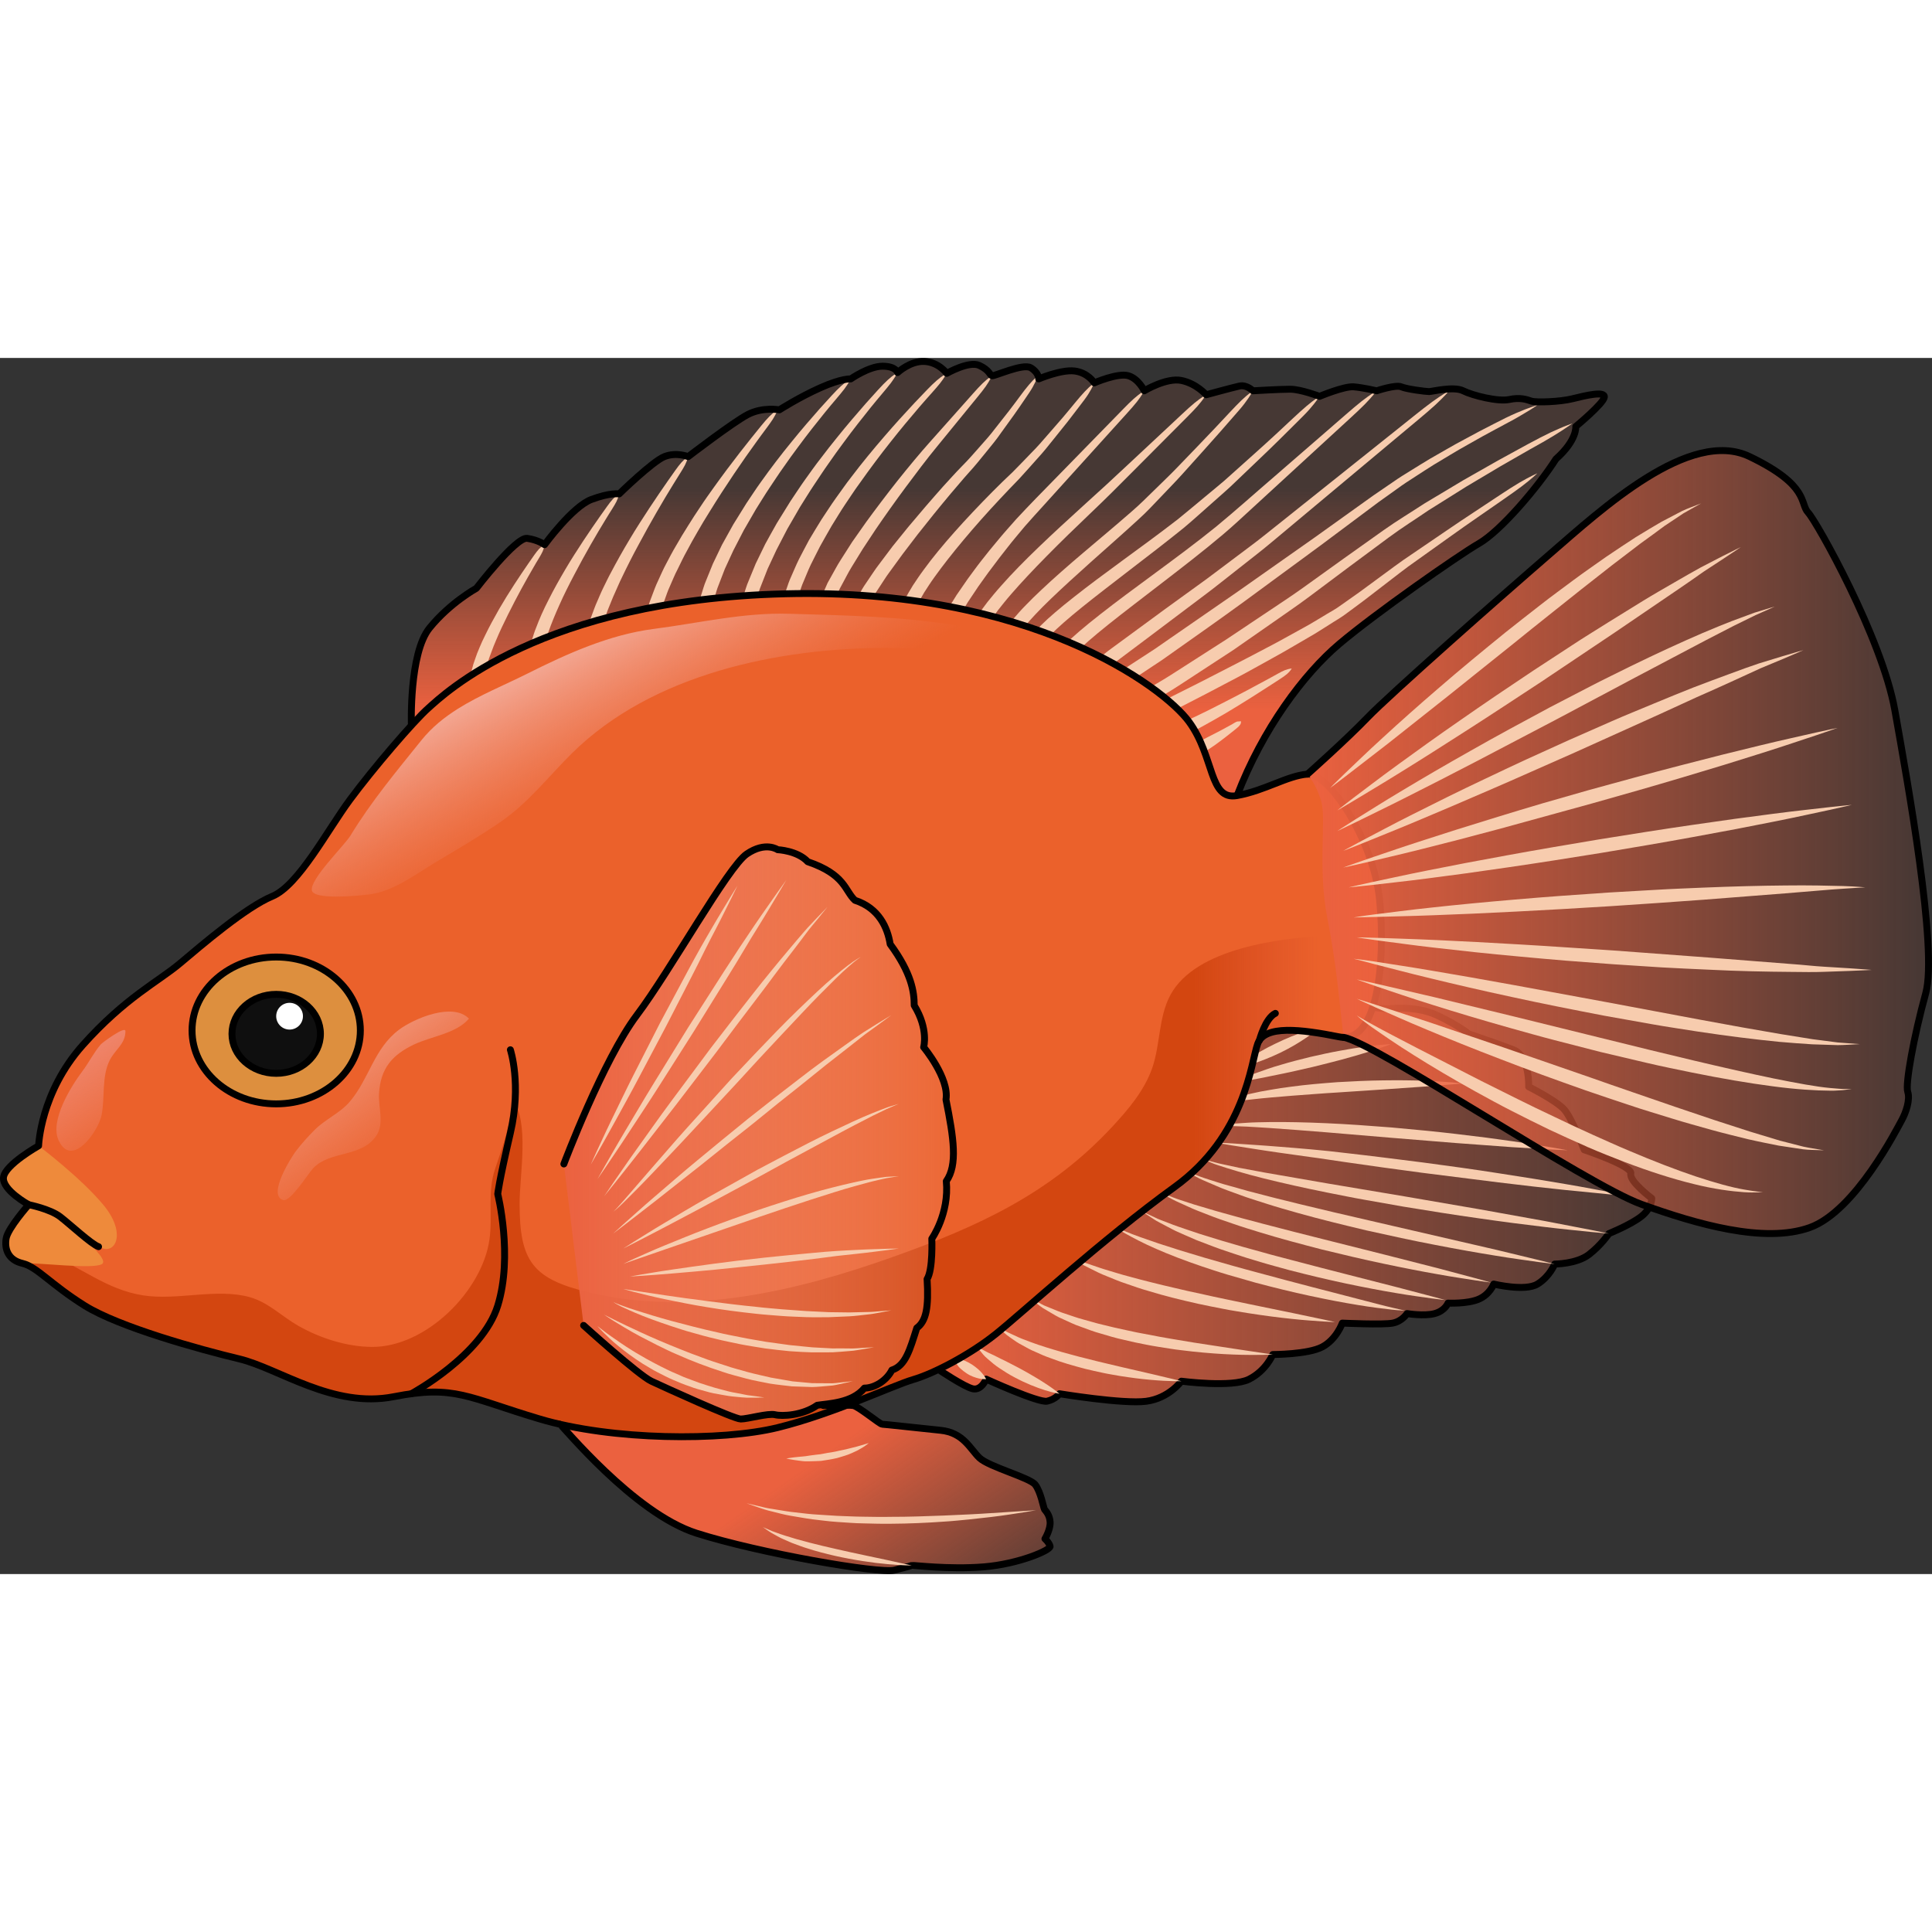 <?xml version="1.0" encoding="utf-8"?>
<!-- Created by: Science Figures, www.sciencefigures.org, Generator: Science Figures Editor -->
<!DOCTYPE svg PUBLIC "-//W3C//DTD SVG 1.1//EN" "http://www.w3.org/Graphics/SVG/1.1/DTD/svg11.dtd">
<svg version="1.1" id="Layer_1" xmlns="http://www.w3.org/2000/svg" xmlns:xlink="http://www.w3.org/1999/xlink" 
	 width="800px" height="800px" viewBox="0 0 281.239 177.027" enable-background="new 0 0 281.239 177.027"
	 xml:space="preserve">
<rect x="0" y="0" width="281.239" height="177.027" fill="#333333" stroke="none"/>
<g>
	<linearGradient id="SVGID_1_" gradientUnits="userSpaceOnUse" x1="117.308" y1="161.359" x2="138.447" y2="191.779">
		<stop  offset="0" style="stop-color:#EB613F"/>
		<stop  offset="1" style="stop-color:#EB613F;stop-opacity:0.1"/>
	</linearGradient>
	<path fill="url(#SVGID_1_)" d="M81.498,155.219c0.298,0.067,10.699,12.935,19.891,15.862s26.62,5.922,28.799,5.378
		s2.315-0.613,2.52-0.681s5.378,0.612,10.484,0.204s9.804-2.45,9.668-2.995s-0.749-1.09-0.749-1.09s0.823-1.36,0.752-2.45
		s-0.685-1.635-0.82-1.839s-0.545-2.587-1.361-3.608s-6.74-2.588-8.102-3.881s-2.315-3.676-5.651-4.017s-8.169-0.883-8.51-0.884
		s-3.482-2.614-4.222-2.725s-4.357,0-4.357,0"/>
	<g>
		<linearGradient id="SVGID_2_" gradientUnits="userSpaceOnUse" x1="136.607" y1="122.619" x2="240.447" y2="122.619">
			<stop  offset="0" style="stop-color:#EB613F"/>
			<stop  offset="1" style="stop-color:#EB613F;stop-opacity:0.1"/>
		</linearGradient>
		<path fill="url(#SVGID_2_)" d="M136.607,147.247c0,0,3.757,2.536,5.005,2.813s1.941-1.407,1.941-1.407s7.623,3.486,8.871,3.209
			s1.802-1.083,1.802-1.083s9.287,1.53,12.614,1.099s5.129-2.927,5.129-2.927s7.347,0.97,9.842-0.277s3.466-3.604,3.466-3.604
			s5.129-0.001,7.208-1.109s2.911-3.465,2.911-3.465s5.961,0.277,7.347,0s2.079-1.387,2.079-1.387s2.494,0.416,4.02,0
			s1.941-1.524,1.941-1.524s2.772,0.139,4.436-0.555s2.218-2.218,2.218-2.218s4.573,1.109,6.376,0s2.495-2.911,2.495-2.911
			s3.188,0.001,4.99-1.386s2.911-3.053,2.911-3.053s3.152-1.27,4.713-2.492s1.525-2.634,1.525-2.634s-3.327-2.496-3.05-3.604
			s-6.792-3.465-6.792-3.465s-1.756-4.526-2.872-5.828s-5.206-3.347-5.206-3.347s0.187-4.448-2.23-5.385s-6.507-2.317-6.507-2.317
			s-1.488-1.251-4.648-2.724s-7.25-0.915-7.25-0.915s-4.133-0.32-5.56-1.115s-6.001,0-6.001,0s-0.154,0-2.291,0.558
			s-4.74,4.196-4.74,4.196"/>
		
			<path fill="none" stroke="#000000" stroke-width="1.006" stroke-linecap="round" stroke-linejoin="round" stroke-miterlimit="10" d="
			M136.607,147.247c0,0,3.757,2.536,5.005,2.813s1.941-1.407,1.941-1.407s7.623,3.486,8.871,3.209s1.802-1.083,1.802-1.083
			s9.287,1.53,12.614,1.099s5.129-2.927,5.129-2.927s7.347,0.97,9.842-0.277s3.466-3.604,3.466-3.604s5.129-0.001,7.208-1.109
			s2.911-3.465,2.911-3.465s5.961,0.277,7.347,0s2.079-1.387,2.079-1.387s2.494,0.416,4.02,0s1.941-1.524,1.941-1.524
			s2.772,0.139,4.436-0.555s2.218-2.218,2.218-2.218s4.573,1.109,6.376,0s2.495-2.911,2.495-2.911s3.188,0.001,4.99-1.386
			s2.911-3.053,2.911-3.053s3.152-1.27,4.713-2.492s1.525-2.634,1.525-2.634s-3.327-2.496-3.05-3.604s-6.792-3.465-6.792-3.465
			s-1.756-4.526-2.872-5.828s-5.206-3.347-5.206-3.347s0.187-4.448-2.23-5.385s-6.507-2.317-6.507-2.317s-1.488-1.251-4.648-2.724
			s-7.25-0.915-7.25-0.915s-4.133-0.32-5.56-1.115s-6.001,0-6.001,0s-0.154,0-2.291,0.558s-4.74,4.196-4.74,4.196"/>
		<g>
			<path fill="#F7CCAE" d="M154.227,150.779c0,0-0.887-0.123-2.132-0.522c-1.248-0.391-2.865-1.025-4.391-1.857
				c-0.77-0.397-1.509-0.868-2.188-1.322c-0.684-0.442-1.273-0.963-1.769-1.393c-0.512-0.406-0.847-0.898-1.093-1.186
				c-0.238-0.307-0.359-0.486-0.359-0.486s0.212,0.092,0.557,0.262c0.356,0.161,0.782,0.446,1.384,0.7
				c0.292,0.135,0.606,0.281,0.927,0.452c0.317,0.173,0.671,0.329,1.03,0.505c0.719,0.35,1.459,0.758,2.22,1.146
				c1.497,0.809,2.975,1.679,4.051,2.405C153.544,150.198,154.227,150.779,154.227,150.779z"/>
			<path fill="#F7CCAE" d="M171.97,148.951c0,0-1.779,0.05-4.425-0.192c-1.323-0.109-2.86-0.304-4.501-0.564
				c-0.815-0.151-1.666-0.273-2.519-0.462c-0.852-0.194-1.722-0.361-2.582-0.585c-1.717-0.453-3.432-0.932-4.992-1.542
				c-0.791-0.269-1.532-0.6-2.231-0.921c-0.708-0.292-1.347-0.652-1.932-0.982c-0.598-0.303-1.107-0.66-1.551-0.981
				c-0.451-0.308-0.834-0.585-1.11-0.872c-0.572-0.54-0.879-0.851-0.879-0.851s0.383,0.221,1.053,0.607
				c0.314,0.214,0.746,0.396,1.228,0.62c0.479,0.229,1.016,0.479,1.633,0.7c1.208,0.48,2.647,0.969,4.212,1.428
				c0.774,0.252,1.593,0.456,2.418,0.687c0.821,0.243,1.672,0.442,2.518,0.653c0.839,0.237,1.695,0.418,2.529,0.626
				c0.838,0.198,1.663,0.394,2.461,0.583c1.603,0.369,3.099,0.714,4.382,1.01C170.25,148.502,171.97,148.951,171.97,148.951z"/>
			<path fill="#F7CCAE" d="M185.277,145.07c0,0-0.576,0.041-1.586,0.054c-1.008,0.001-2.452,0.025-4.181-0.052
				c-1.729-0.063-3.743-0.208-5.896-0.436c-1.072-0.14-2.188-0.231-3.311-0.422c-1.123-0.179-2.267-0.345-3.402-0.569
				c-1.137-0.217-2.269-0.458-3.376-0.731c-1.115-0.236-2.19-0.571-3.234-0.879c-1.05-0.278-2.033-0.671-2.972-1.01
				c-0.947-0.312-1.796-0.751-2.591-1.104c-0.806-0.329-1.484-0.775-2.097-1.13c-0.304-0.181-0.589-0.349-0.852-0.504
				c-0.254-0.172-0.475-0.352-0.679-0.502c-0.81-0.617-1.25-0.98-1.25-0.98s0.524,0.26,1.403,0.732
				c0.221,0.116,0.457,0.258,0.728,0.388c0.279,0.114,0.581,0.237,0.904,0.368c0.648,0.254,1.352,0.582,2.172,0.832
				c0.814,0.259,1.669,0.595,2.619,0.839c0.942,0.261,1.924,0.561,2.966,0.799c1.033,0.265,2.106,0.508,3.205,0.739
				c1.091,0.253,2.21,0.471,3.333,0.671c2.234,0.454,4.493,0.8,6.607,1.158c2.122,0.324,4.104,0.628,5.801,0.888
				C183.003,144.729,185.277,145.07,185.277,145.07z"/>
			<path fill="#F7CCAE" d="M194.335,140.34c0,0-0.631-0.01-1.73-0.08c-1.098-0.082-2.672-0.172-4.549-0.377
				c-1.878-0.191-4.063-0.476-6.395-0.841c-1.162-0.203-2.372-0.37-3.587-0.618c-1.217-0.24-2.455-0.472-3.687-0.745
				c-2.459-0.55-4.911-1.153-7.175-1.852c-1.141-0.313-2.221-0.705-3.247-1.059c-1.033-0.331-1.98-0.747-2.858-1.102
				c-0.887-0.334-1.663-0.742-2.353-1.087c-0.693-0.336-1.29-0.642-1.758-0.943c-0.947-0.574-1.472-0.917-1.472-0.917
				s0.593,0.229,1.601,0.655c0.494,0.232,1.123,0.453,1.848,0.691c0.723,0.242,1.525,0.535,2.429,0.791
				c0.899,0.262,1.858,0.577,2.899,0.843c1.037,0.277,2.124,0.58,3.263,0.854c1.132,0.293,2.31,0.564,3.508,0.844
				c1.193,0.292,2.414,0.559,3.638,0.816c2.436,0.559,4.891,1.041,7.187,1.53c2.302,0.473,4.45,0.913,6.291,1.291
				c1.844,0.387,3.38,0.71,4.456,0.936C193.72,140.207,194.335,140.34,194.335,140.34z"/>
			<path fill="#F7CCAE" d="M204.53,138.614c0.031,0.037-0.165,0.051-0.484,0.037c-0.326-0.016-0.805-0.037-1.408-0.109
				c-1.205-0.142-2.931-0.337-4.981-0.682c-2.053-0.333-4.437-0.782-6.976-1.332c-2.542-0.54-5.233-1.206-7.914-1.915
				c-1.333-0.383-2.666-0.766-3.979-1.142c-1.311-0.383-2.585-0.814-3.82-1.225c-2.466-0.833-4.738-1.707-6.648-2.547
				c-1.916-0.826-3.451-1.655-4.512-2.246c-1.057-0.604-1.622-1.009-1.622-1.009s0.632,0.289,1.749,0.746
				c1.112,0.473,2.739,1.043,4.694,1.705c1.96,0.651,4.26,1.364,6.737,2.091c2.479,0.717,5.128,1.475,7.792,2.18
				c2.656,0.734,5.327,1.419,7.827,2.08c2.506,0.648,4.844,1.255,6.848,1.773c2.008,0.509,3.676,0.968,4.854,1.235
				c0.589,0.136,1.052,0.242,1.367,0.315C204.366,138.635,204.558,138.652,204.53,138.614z"/>
			<path fill="#F7CCAE" d="M210.368,137.133c0,0-0.721-0.067-1.974-0.235c-1.25-0.183-3.044-0.405-5.179-0.776
				c-2.138-0.354-4.62-0.826-7.27-1.384c-2.651-0.557-5.461-1.232-8.26-1.954c-1.393-0.391-2.793-0.749-4.156-1.165
				c-1.367-0.397-2.705-0.814-3.991-1.252c-1.291-0.419-2.529-0.854-3.689-1.311c-0.582-0.222-1.147-0.438-1.695-0.647
				c-0.538-0.234-1.058-0.461-1.558-0.678c-0.497-0.221-0.974-0.432-1.427-0.632c-0.448-0.213-0.86-0.447-1.253-0.649
				c-0.777-0.426-1.479-0.739-2.004-1.107c-1.07-0.688-1.662-1.095-1.662-1.095s0.667,0.296,1.799,0.837
				c0.551,0.298,1.288,0.529,2.097,0.856c0.808,0.331,1.745,0.642,2.764,0.987c1.012,0.362,2.125,0.707,3.305,1.069
				c1.171,0.382,2.426,0.728,3.716,1.108c1.285,0.396,2.639,0.727,3.996,1.12c1.356,0.396,2.755,0.733,4.142,1.108
				c2.774,0.747,5.565,1.442,8.177,2.12c2.616,0.669,5.057,1.293,7.149,1.828c2.093,0.551,3.836,1.009,5.057,1.33
				C209.671,136.944,210.368,137.133,210.368,137.133z"/>
			<path fill="#F7CCAE" d="M217.028,134.584c0,0-0.78-0.09-2.139-0.292c-1.354-0.218-3.3-0.488-5.613-0.909
				c-2.318-0.404-5.012-0.929-7.889-1.538c-2.878-0.601-5.931-1.324-8.979-2.069c-3.037-0.787-6.072-1.592-8.888-2.457
				c-1.409-0.431-2.77-0.844-4.046-1.293c-1.279-0.436-2.488-0.842-3.586-1.284c-1.102-0.425-2.112-0.805-2.98-1.222
				c-0.872-0.406-1.645-0.717-2.253-1.046c-1.216-0.655-1.893-1.045-1.893-1.045s0.742,0.273,2.01,0.777
				c0.63,0.258,1.436,0.485,2.334,0.792c0.896,0.313,1.941,0.58,3.059,0.927c1.115,0.349,2.349,0.659,3.638,1.029
				c1.287,0.375,2.668,0.7,4.077,1.093c1.418,0.367,2.883,0.746,4.372,1.132c1.491,0.377,3.007,0.76,4.522,1.143
				c3.033,0.763,6.066,1.525,8.91,2.24c2.844,0.726,5.498,1.403,7.773,1.983c2.271,0.605,4.165,1.109,5.49,1.463
				C216.272,134.375,217.028,134.584,217.028,134.584z"/>
			<path fill="#F7CCAE" d="M226.308,131.901c0,0-0.867-0.092-2.377-0.297c-1.507-0.222-3.668-0.497-6.243-0.926
				c-2.579-0.412-5.578-0.944-8.782-1.567c-3.206-0.61-6.608-1.353-10.007-2.112c-3.39-0.803-6.774-1.632-9.921-2.517
				c-1.572-0.448-3.093-0.872-4.521-1.333c-1.428-0.462-2.784-0.865-4.012-1.33c-1.229-0.455-2.366-0.834-3.34-1.275
				c-0.978-0.429-1.838-0.771-2.525-1.105c-1.358-0.713-2.115-1.134-2.115-1.134s0.823,0.306,2.229,0.864
				c0.71,0.265,1.6,0.521,2.602,0.85c0.998,0.337,2.168,0.604,3.409,0.979c1.244,0.37,2.624,0.678,4.059,1.074
				c1.438,0.385,2.978,0.722,4.55,1.132c1.582,0.378,3.217,0.769,4.878,1.165c1.664,0.386,3.354,0.777,5.046,1.17
				c6.771,1.563,13.541,3.126,18.619,4.299c2.537,0.612,4.65,1.123,6.13,1.48C225.463,131.689,226.308,131.901,226.308,131.901z"/>
			<path fill="#F7CCAE" d="M234.209,127.462c0,0-0.942-0.069-2.586-0.231c-1.641-0.178-3.992-0.39-6.801-0.733
				c-2.811-0.33-6.084-0.753-9.585-1.258c-3.502-0.49-7.228-1.087-10.95-1.699c-1.857-0.329-3.716-0.657-5.544-0.98
				c-1.831-0.313-3.62-0.699-5.357-1.03c-3.471-0.693-6.697-1.419-9.447-2.103c-2.753-0.681-5.016-1.383-6.589-1.896
				c-0.789-0.25-1.38-0.543-1.792-0.697c-0.409-0.167-0.627-0.257-0.627-0.257s0.229,0.063,0.655,0.181
				c0.43,0.11,1.044,0.306,1.846,0.493c0.804,0.174,1.781,0.385,2.901,0.627c1.127,0.211,2.399,0.448,3.787,0.707
				c2.782,0.481,6.028,1.044,9.506,1.646c3.482,0.585,7.196,1.208,10.911,1.831c3.713,0.639,7.426,1.277,10.907,1.877
				c3.479,0.626,6.725,1.21,9.507,1.711c2.778,0.536,5.094,0.981,6.714,1.294C233.284,127.274,234.209,127.462,234.209,127.462z"/>
			<path fill="#F7CCAE" d="M237.337,122.02c0,0-0.953-0.081-2.62-0.224c-1.664-0.164-4.042-0.398-6.895-0.68
				c-2.851-0.295-6.171-0.672-9.725-1.107c-3.551-0.447-7.339-0.925-11.127-1.402c-3.783-0.51-7.567-1.015-11.108-1.541
				c-1.772-0.244-3.481-0.536-5.105-0.741c-1.624-0.228-3.159-0.443-4.576-0.642c-2.834-0.401-5.191-0.803-6.846-1.053
				c-1.651-0.278-2.596-0.438-2.596-0.438s0.954,0.054,2.623,0.146c1.666,0.122,4.053,0.252,6.912,0.487
				c2.859,0.228,6.2,0.49,9.754,0.929c3.559,0.4,7.349,0.886,11.139,1.365c3.788,0.502,7.572,1.025,11.11,1.584
				c3.54,0.541,6.84,1.076,9.665,1.563c2.826,0.471,5.169,0.948,6.815,1.242C236.399,121.834,237.337,122.02,237.337,122.02z"/>
			<path fill="#F7CCAE" d="M228.211,115.344c0,0-0.808-0.039-2.221-0.106c-1.411-0.085-3.427-0.206-5.846-0.351
				c-2.413-0.178-5.229-0.384-8.247-0.605c-3.014-0.245-6.228-0.507-9.441-0.768c-3.212-0.271-6.424-0.541-9.435-0.795
				c-3.011-0.239-5.821-0.462-8.231-0.625c-1.204-0.057-2.311-0.164-3.29-0.201c-0.981-0.035-1.837-0.066-2.541-0.092
				c-1.405,0.018-2.22,0.008-2.22,0.008s0.796-0.122,2.208-0.3c0.707-0.048,1.566-0.107,2.552-0.175
				c0.987-0.069,2.1-0.079,3.314-0.102c2.43-0.029,5.263,0.032,8.292,0.168c3.029,0.132,6.254,0.365,9.476,0.619
				c3.219,0.291,6.436,0.593,9.443,0.95c3.01,0.346,5.813,0.712,8.211,1.064c2.399,0.337,4.391,0.693,5.787,0.914
				C227.417,115.185,228.211,115.344,228.211,115.344z"/>
			<path fill="#F7CCAE" d="M212.917,105.642c0,0-0.145,0.005-0.416,0.013c-0.265,0.021-0.653,0.053-1.148,0.092
				c-0.993,0.079-2.412,0.191-4.115,0.326c-1.701,0.119-3.686,0.258-5.812,0.406c-2.124,0.141-4.389,0.292-6.653,0.442
				c-1.131,0.079-2.266,0.133-3.376,0.229c-1.112,0.083-2.207,0.164-3.267,0.243c-2.117,0.169-4.094,0.335-5.779,0.529
				c-0.844,0.097-1.621,0.169-2.302,0.275c-0.681,0.105-1.29,0.154-1.769,0.275c-0.971,0.198-1.541,0.294-1.541,0.294
				s0.523-0.221,1.465-0.576c0.469-0.194,1.059-0.331,1.729-0.539c0.67-0.213,1.435-0.403,2.276-0.579
				c0.839-0.2,1.753-0.377,2.724-0.533c0.97-0.178,1.995-0.329,3.06-0.461c2.126-0.293,4.403-0.48,6.681-0.653
				c2.279-0.134,4.56-0.24,6.699-0.263c2.14-0.03,4.137-0.013,5.848,0.053c1.711,0.047,3.138,0.176,4.134,0.24
				C212.37,105.533,212.917,105.642,212.917,105.642z"/>
			<path fill="#F7CCAE" d="M202.476,99.886c0,0-1.399,0.552-3.532,1.204c-1.064,0.335-2.313,0.689-3.655,1.053
				c-1.341,0.368-2.781,0.711-4.217,1.072c-0.722,0.164-1.443,0.327-2.154,0.488c-0.705,0.177-1.411,0.309-2.088,0.459
				c-0.68,0.139-1.337,0.272-1.96,0.4c-0.62,0.137-1.211,0.249-1.759,0.35c-0.543,0.113-1.056,0.179-1.491,0.281
				c-0.443,0.089-0.829,0.166-1.147,0.229c-0.643,0.119-1.019,0.176-1.019,0.176s0.329-0.174,0.921-0.458
				c0.592-0.278,1.445-0.694,2.502-1.057c1.05-0.39,2.286-0.824,3.628-1.202c1.336-0.405,2.777-0.774,4.221-1.125
				c1.449-0.332,2.899-0.654,4.272-0.898c1.368-0.261,2.655-0.46,3.763-0.606C200.973,99.948,202.476,99.886,202.476,99.886z"/>
			<path fill="#F7CCAE" d="M192.032,97.502c0,0-0.636,0.596-1.678,1.312c-1.041,0.723-2.462,1.595-3.977,2.32
				c-1.516,0.731-3.091,1.335-4.299,1.702c-1.205,0.379-2.051,0.504-2.051,0.504s0.66-0.595,1.713-1.296
				c1.05-0.712,2.484-1.549,3.979-2.258c1.492-0.723,3.048-1.358,4.253-1.741C191.173,97.649,192.032,97.502,192.032,97.502z"/>
			<path fill="#F7CCAE" d="M143.554,148.653c0,0-0.436,0.043-0.989-0.079c-0.556-0.124-1.261-0.357-1.868-0.772
				c-0.306-0.202-0.598-0.426-0.853-0.659c-0.252-0.223-0.476-0.515-0.633-0.768c-0.331-0.499-0.42-0.895-0.42-0.895
				s0.468,0.056,0.972,0.233c0.129,0.043,0.264,0.089,0.393,0.152c0.123,0.063,0.295,0.108,0.442,0.18
				c0.307,0.135,0.615,0.304,0.909,0.494c0.579,0.389,1.132,0.847,1.487,1.292C143.365,148.258,143.554,148.653,143.554,148.653z"/>
		</g>
	</g>
	<linearGradient id="SVGID_3_" gradientUnits="userSpaceOnUse" x1="146.708" y1="51.124" x2="146.708" y2="18.817">
		<stop  offset="0" style="stop-color:#EB613F"/>
		<stop  offset="1" style="stop-color:#EB613F;stop-opacity:0.1"/>
	</linearGradient>
	<path fill="url(#SVGID_3_)" d="M59.886,53.499c0,0-0.357-10.497,2.645-14.192s6.813-5.773,6.813-5.773s5.772-7.505,7.39-7.274
		s2.541,0.924,2.541,0.924s4.042-5.543,6.813-6.582s4.041-0.809,4.041-0.809s4.851-4.734,6.582-5.427s3.464,0,3.464,0
		s6.468-4.966,8.661-6.12s4.618-0.692,4.618-0.692s2.888-1.848,6.005-3.233s4.388-1.271,4.388-1.271s2.654-1.848,4.618-1.848
		s2.194,0.924,2.194,0.924s1.848-1.731,3.926-1.616s3.233,1.732,3.233,1.732s3.233-1.849,4.734-1.155s1.502,1.386,1.848,1.501
		s4.502-1.847,5.657-1.154s1.155,1.616,1.155,1.616s3.233-1.385,5.196-1.154s2.887,1.731,2.887,1.731s3.464-1.501,4.965-1.039
		s2.31,2.194,2.31,2.194s3.233-1.963,5.427-1.501s3.579,2.078,3.579,2.078s3.812-1.04,4.851-1.271s1.963,0.693,1.963,0.693
		s3.926-0.231,5.427-0.231s4.272,1.039,4.272,1.039s3.579-1.502,4.965-1.386s3.349,0.578,3.349,0.578s2.771-0.925,3.579-0.578
		s3.58,0.693,4.042,0.693s3.579-0.808,4.965-0.115s5.081,1.616,6.697,1.27s2.541,0.001,3.233,0.231s4.156,0.115,6.004-0.347
		s4.734-1.155,4.619-0.231s-4.156,4.272-4.156,4.272s0.231,1.963-2.887,4.734c-2.656,4.156-8.083,10.492-11.201,12.29
		s-15.127,10.228-20.323,14.615s-11.192,12.43-14.892,22.092c-7.048-0.846-15.824-9.621-20.674-12.854s-25.402-14.087-50.459-11.893
		S70.521,47.137,59.886,53.499z"/>
	<g>
		<path fill="#F7CCAE" d="M166.568,4.781c0,0-0.323,0.648-1.074,1.608c-0.754,0.957-1.953,2.21-3.338,3.764
			c-2.792,3.087-6.515,7.202-10.237,11.318c-0.943,1.021-1.847,2.043-2.76,3.071c-0.859,1.039-1.722,2.037-2.512,3.063
			c-0.811,1.004-1.557,2.004-2.265,2.95c-0.724,0.936-1.347,1.86-1.954,2.691c-0.57,0.853-1.092,1.634-1.556,2.326
			c-0.424,0.707-0.793,1.323-1.098,1.831c-0.519,1.025-0.814,1.611-0.814,1.611l-0.054,0.106c-0.249,0.492-0.85,0.689-1.342,0.44
			s-0.689-0.85-0.44-1.342c0.001-0.002,0.005-0.01,0.006-0.012c0,0,0.339-0.647,0.931-1.779c0.328-0.529,0.726-1.171,1.183-1.907
			c0.486-0.706,1.036-1.502,1.636-2.37c0.632-0.84,1.284-1.775,2.033-2.716c0.741-0.946,1.531-1.938,2.382-2.935
			c0.826-1.013,1.749-2.024,2.661-3.063c0.928-0.988,1.891-2.019,2.859-3.009c3.878-3.969,7.756-7.938,10.664-10.915
			c1.466-1.479,2.642-2.752,3.55-3.564C165.942,5.143,166.568,4.781,166.568,4.781z"/>
		<path fill="#F7CCAE" d="M159.294,3.625c0,0-0.251,0.665-0.891,1.674c-0.32,0.505-0.765,1.077-1.268,1.737
			c-0.505,0.659-1.075,1.403-1.697,2.215c-0.64,0.798-1.333,1.662-2.066,2.576c-0.729,0.918-1.497,1.886-2.374,2.833
			c-0.858,0.954-1.737,1.971-2.65,2.951c-0.941,0.955-1.856,1.935-2.789,2.921c-3.706,3.944-7.187,8.102-9.519,11.36
			c-0.589,0.813-1.075,1.581-1.513,2.259c-0.395,0.691-0.763,1.289-0.987,1.796c-0.266,0.502-0.408,0.897-0.504,1.166
			c-0.102,0.269-0.156,0.411-0.156,0.411l-0.045,0.119c-0.195,0.515-0.771,0.774-1.287,0.579s-0.774-0.771-0.579-1.287l0.003-0.007
			c0,0,0.067-0.175,0.193-0.501c0.123-0.331,0.311-0.811,0.609-1.358c0.27-0.577,0.67-1.206,1.108-1.945
			c0.472-0.709,0.999-1.512,1.62-2.342c2.441-3.36,6.123-7.418,9.964-11.303c0.958-0.968,1.948-1.93,2.923-2.844
			c0.948-0.941,1.83-1.886,2.715-2.792c0.894-0.889,1.695-1.82,2.457-2.703c0.765-0.879,1.488-1.71,2.156-2.477
			c1.318-1.55,2.355-2.893,3.18-3.756C158.713,4.036,159.294,3.625,159.294,3.625z"/>
		<path fill="#F7CCAE" d="M151.099,2.576c0,0-0.207,0.664-0.778,1.682c-0.286,0.51-0.689,1.09-1.146,1.761
			c-0.462,0.666-0.963,1.433-1.548,2.242c-0.585,0.811-1.219,1.688-1.889,2.617c-0.647,0.942-1.413,1.889-2.219,2.863
			c-0.804,0.984-1.605,1.999-2.49,2.954c-0.88,0.971-1.7,1.991-2.569,2.982c-1.701,2.027-3.365,4.084-4.895,6.034
			c-0.751,0.983-1.477,1.935-2.165,2.837c-0.666,0.914-1.295,1.778-1.877,2.575c-0.599,0.79-1.045,1.561-1.495,2.218
			c-0.444,0.662-0.822,1.242-1.062,1.734c-0.526,0.972-0.828,1.527-0.828,1.527l-0.07,0.132c-0.263,0.484-0.868,0.664-1.353,0.401
			s-0.665-0.868-0.402-1.353c0.001-0.002,0.005-0.009,0.007-0.011c0,0,0.339-0.607,0.933-1.671c0.282-0.549,0.685-1.146,1.151-1.821
			c0.474-0.671,0.961-1.474,1.579-2.264c0.604-0.803,1.259-1.672,1.95-2.593c0.722-0.892,1.483-1.833,2.271-2.807
			c1.602-1.922,3.339-3.944,5.111-5.936c0.904-0.984,1.802-1.991,2.715-2.922c0.933-0.927,1.767-1.9,2.574-2.813
			c0.82-0.911,1.607-1.805,2.292-2.718c0.702-0.895,1.367-1.739,1.98-2.52c1.22-1.568,2.154-2.937,2.919-3.816
			C150.55,3.003,151.099,2.576,151.099,2.576z"/>
		<path fill="#F7CCAE" d="M144.398,2.586c0,0-0.258,0.623-0.901,1.55c-0.648,0.924-1.702,2.135-2.909,3.636
			c-1.219,1.492-2.64,3.232-4.163,5.098c-0.773,0.927-1.512,1.891-2.293,2.9c-0.756,1.005-1.524,2.026-2.292,3.047
			c-1.523,2.057-3.005,4.14-4.353,6.117c-0.658,0.996-1.295,1.96-1.898,2.874c-0.571,0.929-1.111,1.807-1.61,2.616
			c-0.503,0.809-0.869,1.585-1.245,2.254c-0.181,0.336-0.351,0.651-0.508,0.942c-0.123,0.297-0.237,0.569-0.34,0.816
			c-0.41,0.983-0.645,1.545-0.645,1.545l-0.061,0.146c-0.212,0.509-0.796,0.749-1.305,0.537c-0.508-0.212-0.748-0.796-0.537-1.305
			c0.002-0.002,0.005-0.01,0.006-0.012c0,0,0.268-0.62,0.735-1.704c0.119-0.271,0.25-0.569,0.394-0.895
			c0.168-0.302,0.351-0.629,0.546-0.979c0.4-0.689,0.806-1.506,1.334-2.325c0.523-0.821,1.092-1.711,1.692-2.652
			c0.639-0.91,1.313-1.869,2.011-2.861c1.425-1.959,2.983-4.016,4.58-6.039c0.802-1.011,1.625-2.01,2.433-2.985
			c0.807-0.957,1.625-1.934,2.433-2.822c1.602-1.799,3.096-3.478,4.377-4.916c1.291-1.43,2.321-2.661,3.131-3.447
			C143.823,2.94,144.398,2.586,144.398,2.586z"/>
		<path fill="#F7CCAE" d="M137.816,2.241c0,0-0.307,0.597-0.996,1.479c-0.699,0.875-1.795,2.031-3.037,3.484
			c-1.243,1.453-2.679,3.16-4.154,5.036c-1.485,1.868-3.009,3.908-4.475,5.981c-0.756,1.021-1.435,2.093-2.14,3.122
			c-0.697,1.035-1.314,2.095-1.948,3.097c-0.604,1.019-1.143,2.026-1.682,2.967c-0.502,0.957-0.944,1.876-1.371,2.715
			c-0.404,0.849-0.704,1.652-1.008,2.35c-0.318,0.694-0.498,1.326-0.665,1.841c-0.332,1.03-0.521,1.618-0.521,1.618l-0.031,0.096
			c-0.169,0.525-0.732,0.813-1.257,0.645c-0.525-0.169-0.813-0.732-0.645-1.258c0.001-0.003,0.004-0.011,0.005-0.014
			c0,0,0.212-0.625,0.582-1.719c0.187-0.546,0.394-1.219,0.735-1.938c0.329-0.725,0.66-1.565,1.095-2.44
			c0.454-0.862,0.929-1.808,1.464-2.787c0.576-0.952,1.166-1.969,1.814-2.992c0.678-1.003,1.342-2.065,2.082-3.096
			c0.747-1.024,1.471-2.092,2.268-3.103c1.551-2.054,3.192-4.032,4.765-5.854c1.567-1.826,3.084-3.481,4.396-4.888
			c1.332-1.388,2.411-2.571,3.268-3.305C137.215,2.543,137.816,2.241,137.816,2.241z"/>
		<path fill="#F7CCAE" d="M130.657,2.125c0,0-0.293,0.604-0.96,1.508c-0.677,0.895-1.741,2.084-2.944,3.575
			c-1.197,1.496-2.589,3.245-4.001,5.176c-0.718,0.957-1.434,1.963-2.148,2.994c-0.734,1.018-1.413,2.096-2.13,3.146
			c-0.709,1.057-1.36,2.148-2.033,3.203c-0.625,1.081-1.24,2.146-1.835,3.175c-0.546,1.053-1.073,2.07-1.573,3.035
			c-0.458,0.981-0.891,1.91-1.289,2.767c-0.344,0.876-0.659,1.68-0.938,2.391c-0.304,0.705-0.451,1.352-0.622,1.869
			c-0.317,1.043-0.499,1.639-0.499,1.639l-0.026,0.086c-0.161,0.527-0.719,0.825-1.247,0.664s-0.825-0.72-0.665-1.247
			c0.002-0.004,0.004-0.012,0.005-0.015c0,0,0.201-0.627,0.554-1.724c0.188-0.542,0.36-1.227,0.686-1.954
			c0.303-0.736,0.645-1.567,1.018-2.475c0.427-0.878,0.889-1.829,1.377-2.835c0.525-0.984,1.114-2.002,1.704-3.064
			c0.639-1.031,1.299-2.097,1.97-3.179c0.715-1.051,1.411-2.141,2.162-3.188c0.753-1.047,1.494-2.103,2.278-3.1
			c0.767-1.011,1.531-1.995,2.296-2.929c1.507-1.885,2.982-3.585,4.25-5.036c1.295-1.429,2.343-2.646,3.181-3.404
			C130.063,2.443,130.657,2.125,130.657,2.125z"/>
		<path fill="#F7CCAE" d="M123.845,3.048c0,0-0.282,0.59-0.928,1.464c-0.657,0.866-1.692,2.015-2.861,3.457
			c-1.165,1.445-2.516,3.137-3.889,5.004c-0.696,0.926-1.394,1.898-2.086,2.897c-0.712,0.984-1.372,2.026-2.066,3.045
			c-0.691,1.021-1.318,2.08-1.97,3.102c-0.605,1.046-1.202,2.076-1.778,3.073c-0.526,1.02-1.035,2.006-1.518,2.94
			c-0.438,0.952-0.854,1.853-1.236,2.684c-0.327,0.85-0.628,1.628-0.894,2.317c-0.29,0.685-0.428,1.31-0.586,1.813
			c-0.297,1.011-0.467,1.588-0.467,1.588l-0.026,0.09c-0.155,0.529-0.711,0.832-1.24,0.677s-0.833-0.711-0.678-1.24
			c0.001-0.003,0.004-0.012,0.005-0.015c0,0,0.189-0.61,0.521-1.679c0.176-0.529,0.339-1.194,0.65-1.902
			c0.29-0.716,0.618-1.524,0.976-2.406c0.41-0.854,0.854-1.778,1.324-2.756c0.524-0.945,1.078-1.942,1.65-2.973
			c0.62-0.999,1.262-2.031,1.913-3.079c0.694-1.019,1.366-2.076,2.1-3.088c1.45-2.037,2.967-4.022,4.45-5.83
			c1.467-1.821,2.901-3.464,4.137-4.865c1.261-1.379,2.279-2.556,3.097-3.285C123.263,3.35,123.845,3.048,123.845,3.048z"/>
		<path fill="#F7CCAE" d="M113.221,7.518c0,0-0.198,0.564-0.722,1.399c-0.531,0.83-1.407,1.922-2.383,3.291
			c-1.977,2.717-4.51,6.416-6.848,10.22c-0.595,0.945-1.17,1.899-1.713,2.853c-0.563,0.941-1.072,1.891-1.563,2.809
			c-0.512,0.908-0.927,1.821-1.352,2.672c-0.445,0.843-0.765,1.676-1.104,2.428c-0.353,0.75-0.572,1.464-0.802,2.087
			c-0.111,0.313-0.216,0.604-0.313,0.875c-0.082,0.271-0.136,0.524-0.197,0.751c-0.232,0.906-0.365,1.425-0.365,1.425l-0.028,0.111
			c-0.137,0.535-0.682,0.857-1.216,0.72c-0.534-0.137-0.856-0.681-0.72-1.216c0.001-0.003,0.004-0.012,0.005-0.016
			c0,0,0.155-0.566,0.427-1.56c0.071-0.246,0.139-0.524,0.233-0.817c0.107-0.285,0.224-0.594,0.348-0.924
			c0.254-0.657,0.508-1.416,0.886-2.187c0.366-0.776,0.72-1.644,1.191-2.5c0.46-0.864,0.927-1.787,1.479-2.696
			c0.534-0.92,1.087-1.87,1.691-2.806c0.586-0.948,1.202-1.896,1.837-2.831c0.615-0.947,1.28-1.86,1.922-2.767
			c0.637-0.911,1.303-1.777,1.925-2.631c1.27-1.689,2.479-3.246,3.536-4.563c1.067-1.31,1.923-2.427,2.623-3.128
			C112.702,7.817,113.221,7.518,113.221,7.518z"/>
		<path fill="#F7CCAE" d="M100.173,14.365c0,0-0.097,0.495-0.458,1.222c-0.369,0.721-1.021,1.665-1.733,2.847
			c-1.449,2.344-3.3,5.521-5.024,8.751c-0.876,1.607-1.7,3.24-2.433,4.783c-0.383,0.766-0.688,1.529-1.016,2.238
			c-0.332,0.708-0.581,1.396-0.846,2.021c-0.272,0.623-0.441,1.213-0.632,1.726c-0.192,0.514-0.329,0.966-0.421,1.34
			c-0.205,0.745-0.322,1.171-0.322,1.171l-0.021,0.082c-0.146,0.532-0.697,0.845-1.229,0.698s-0.845-0.696-0.698-1.229
			c0.001-0.005,0.004-0.016,0.006-0.021c0,0,0.137-0.459,0.376-1.264c0.11-0.406,0.269-0.887,0.48-1.421
			c0.212-0.535,0.41-1.16,0.704-1.798c0.288-0.641,0.566-1.354,0.923-2.072c0.36-0.717,0.713-1.488,1.135-2.252
			c0.814-1.543,1.72-3.164,2.675-4.752c0.942-1.597,1.957-3.146,2.905-4.597c0.954-1.447,1.867-2.781,2.661-3.917
			c0.808-1.126,1.438-2.093,1.984-2.698C99.736,14.621,100.173,14.365,100.173,14.365z"/>
		<path fill="#F7CCAE" d="M90.127,19.792c0,0-0.075,0.463-0.399,1.132c-0.331,0.664-0.934,1.524-1.579,2.607
			c-1.321,2.146-3.007,5.055-4.552,8.022c-0.781,1.479-1.531,2.972-2.161,4.396c-0.641,1.419-1.187,2.76-1.592,3.916
			c-0.226,0.575-0.369,1.11-0.503,1.584c-0.142,0.473-0.259,0.885-0.306,1.223c-0.128,0.676-0.201,1.062-0.201,1.062l-0.022,0.117
			c-0.102,0.542-0.625,0.898-1.167,0.796s-0.898-0.625-0.796-1.167c0.002-0.006,0.004-0.017,0.005-0.021
			c0,0,0.093-0.439,0.256-1.209c0.068-0.393,0.206-0.839,0.37-1.347c0.159-0.511,0.332-1.091,0.582-1.688
			c0.453-1.22,1.063-2.597,1.8-4.02c0.716-1.435,1.55-2.918,2.411-4.381c0.857-1.466,1.785-2.886,2.652-4.215
			c0.879-1.322,1.714-2.544,2.446-3.579c0.743-1.029,1.322-1.912,1.83-2.46C89.713,20.013,90.127,19.792,90.127,19.792z"/>
		<path fill="#F7CCAE" d="M79.273,27.182c0,0-0.032,0.413-0.285,0.993c-0.259,0.578-0.764,1.314-1.29,2.248
			c-0.542,0.924-1.155,2.012-1.798,3.184c-0.641,1.173-1.292,2.439-1.929,3.708c-0.633,1.27-1.246,2.549-1.751,3.766
			c-0.26,0.607-0.5,1.195-0.698,1.76c-0.222,0.559-0.408,1.09-0.549,1.583c-0.164,0.492-0.291,0.942-0.364,1.34
			c-0.081,0.397-0.188,0.749-0.197,1.021c-0.062,0.552-0.097,0.867-0.097,0.867l-0.018,0.158c-0.061,0.548-0.554,0.941-1.102,0.881
			c-0.547-0.061-0.941-0.554-0.881-1.102l0.002-0.01c0,0,0.048-0.396,0.132-1.089c0.023-0.357,0.151-0.734,0.261-1.189
			c0.104-0.458,0.26-0.949,0.453-1.472c0.173-0.535,0.391-1.095,0.643-1.673c0.237-0.588,0.524-1.185,0.826-1.799
			c0.593-1.233,1.289-2.504,2.004-3.762c1.449-2.504,3.055-4.896,4.278-6.672c0.624-0.881,1.106-1.639,1.543-2.104
			C78.898,27.359,79.273,27.182,79.273,27.182z"/>
		<path fill="#F7CCAE" d="M175.574,5.358c0,0-0.396,0.673-1.266,1.67c-0.874,0.993-2.237,2.291-3.822,3.902
			c-1.595,1.601-3.455,3.469-5.448,5.47c-1.985,2-4.127,4.15-6.312,6.222c-4.362,4.149-8.617,8.393-11.533,11.762
			c-0.735,0.838-1.359,1.636-1.917,2.339c-0.518,0.722-0.99,1.343-1.305,1.88c-0.354,0.526-0.564,0.952-0.709,1.241
			c-0.148,0.287-0.228,0.441-0.228,0.441l-0.054,0.103c-0.253,0.49-0.855,0.682-1.346,0.428c-0.49-0.253-0.682-0.855-0.428-1.346
			l0.003-0.007c0,0,0.096-0.18,0.273-0.518c0.175-0.342,0.436-0.839,0.825-1.403c0.363-0.596,0.869-1.243,1.433-2.005
			c0.592-0.728,1.257-1.552,2.023-2.401c3.024-3.448,7.464-7.569,11.926-11.622c2.242-2.017,4.442-4.043,6.505-5.982
			c2.064-1.928,3.992-3.727,5.644-5.269c1.662-1.532,3.004-2.853,4.024-3.693C174.889,5.732,175.574,5.358,175.574,5.358z"/>
		<path fill="#F7CCAE" d="M182.388,4.781c0,0-0.366,0.722-1.196,1.817c-0.408,0.554-0.964,1.173-1.591,1.893
			c-0.629,0.719-1.338,1.529-2.111,2.414c-1.549,1.769-3.397,3.794-5.357,5.985c-0.98,1.096-2.059,2.178-3.12,3.306
			c-1.067,1.119-2.144,2.284-3.315,3.332c-2.324,2.141-4.679,4.19-6.862,6.148c-2.179,1.957-4.2,3.79-5.874,5.402
			c-0.836,0.808-1.593,1.556-2.227,2.24c-0.65,0.675-1.17,1.289-1.591,1.793c-0.401,0.512-0.716,0.913-0.876,1.192
			c-0.181,0.277-0.277,0.425-0.277,0.425l-0.064,0.099c-0.302,0.461-0.92,0.591-1.382,0.29c-0.462-0.302-0.592-0.921-0.29-1.383
			l0.004-0.006c0,0,0.119-0.179,0.342-0.516c0.215-0.353,0.569-0.795,1.021-1.354c0.463-0.54,1.028-1.189,1.711-1.879
			c0.672-0.706,1.457-1.462,2.32-2.274c1.724-1.627,3.791-3.443,6.035-5.345c2.234-1.906,4.653-3.909,6.986-5.952
			c1.185-1.017,2.279-2.109,3.376-3.185c1.089-1.079,2.189-2.108,3.204-3.165c2.028-2.115,3.942-4.07,5.549-5.781
			c1.615-1.701,2.92-3.157,3.913-4.105C181.711,5.226,182.388,4.781,182.388,4.781z"/>
		<path fill="#F7CCAE" d="M192.087,5.588c0,0-0.465,0.748-1.456,1.877c-0.489,0.571-1.145,1.204-1.884,1.941
			c-0.742,0.736-1.579,1.566-2.491,2.472c-1.826,1.812-4.019,3.86-6.337,6.092c-1.142,1.132-2.429,2.197-3.684,3.333
			c-1.275,1.117-2.539,2.285-3.864,3.39c-2.668,2.163-5.403,4.248-7.945,6.202c-2.542,1.96-4.913,3.779-6.899,5.379
			c-1.984,1.6-3.574,2.993-4.579,4.021c-0.487,0.515-0.887,0.925-1.081,1.209c-0.217,0.282-0.332,0.433-0.332,0.433l-0.074,0.096
			c-0.336,0.438-0.963,0.52-1.399,0.184c-0.438-0.336-0.52-0.962-0.185-1.399l0.004-0.005c0,0,0.146-0.188,0.421-0.541
			c0.271-0.371,0.701-0.803,1.251-1.368c1.105-1.102,2.758-2.511,4.791-4.11c2.03-1.604,4.44-3.398,7.035-5.292
			c2.593-1.901,5.353-3.906,8.053-5.997c1.324-1.063,2.621-2.173,3.915-3.239c1.279-1.085,2.585-2.096,3.76-3.189
			c2.379-2.147,4.631-4.12,6.509-5.868c1.886-1.739,3.422-3.226,4.568-4.196C191.33,6.04,192.087,5.588,192.087,5.588z"/>
		<path fill="#F7CCAE" d="M200.4,4.781c0,0-0.576,0.793-1.752,1.992c-1.18,1.195-2.976,2.778-5.082,4.733
			c-2.116,1.944-4.585,4.212-7.229,6.643c-1.322,1.215-2.688,2.471-4.077,3.746c-1.383,1.271-2.793,2.591-4.265,3.833
			c-2.962,2.501-5.998,4.832-8.848,7.027c-2.846,2.194-5.511,4.219-7.741,6c-2.229,1.78-4.021,3.335-5.122,4.489
			c-0.297,0.281-0.504,0.548-0.695,0.774c-0.19,0.228-0.369,0.423-0.438,0.571c-0.188,0.298-0.289,0.457-0.289,0.457l-0.128,0.203
			c-0.292,0.464-0.905,0.603-1.368,0.311c-0.461-0.291-0.601-0.898-0.314-1.361c0,0,0.152-0.248,0.439-0.712
			c0.142-0.251,0.341-0.464,0.57-0.734c0.23-0.269,0.491-0.588,0.807-0.881c1.229-1.258,3.082-2.823,5.36-4.604
			c2.274-1.786,4.976-3.782,7.869-5.907c2.884-2.129,5.973-4.405,8.915-6.788c2.93-2.414,5.798-4.994,8.519-7.327
			c2.713-2.354,5.245-4.55,7.416-6.433c2.18-1.873,3.955-3.479,5.276-4.517C199.548,5.263,200.4,4.781,200.4,4.781z"/>
		<path fill="#F7CCAE" d="M210.957,4.781c0,0-0.689,0.832-2.056,2.092c-1.369,1.257-3.436,2.917-5.866,4.968
			c-4.88,4.08-11.387,9.519-17.894,14.958c-1.646,1.392-3.326,2.646-4.961,3.955c-1.647,1.283-3.235,2.58-4.836,3.77
			c-3.179,2.395-6.146,4.629-8.689,6.544c-1.27,0.952-2.434,1.825-3.465,2.6c-1.051,0.763-1.861,1.488-2.582,2.054
			c-1.414,1.147-2.222,1.804-2.222,1.804l-0.107,0.088c-0.429,0.347-1.057,0.282-1.404-0.146c-0.347-0.429-0.282-1.057,0.146-1.404
			l0.007-0.005c0,0,0.844-0.674,2.319-1.853c0.743-0.572,1.625-1.341,2.674-2.085c1.043-0.767,2.22-1.632,3.503-2.574
			c2.567-1.897,5.55-4.07,8.773-6.39c1.617-1.146,3.241-2.411,4.915-3.655c1.651-1.262,3.399-2.51,5.021-3.819
			c6.628-5.29,13.256-10.581,18.227-14.548c2.495-1.973,4.533-3.666,6.038-4.757C210.005,5.29,210.957,4.781,210.957,4.781z"/>
		<path fill="#F7CCAE" d="M223.79,6.874c0,0-0.243,0.174-0.714,0.469c-0.46,0.317-1.168,0.705-2.05,1.239
			c-0.89,0.521-2.002,1.084-3.259,1.771c-1.266,0.67-2.676,1.455-4.204,2.329c-1.545,0.848-3.158,1.865-4.894,2.892
			c-0.858,0.528-1.718,1.104-2.608,1.674c-0.891,0.57-1.799,1.153-2.68,1.806c-0.894,0.638-1.801,1.285-2.72,1.941
			c-0.909,0.68-1.83,1.367-2.758,2.062c-1.856,1.387-3.742,2.796-5.628,4.205c-3.796,2.789-7.593,5.578-11.152,8.193
			c-3.569,2.603-6.947,4.97-9.834,7.011c-0.722,0.51-1.413,0.999-2.071,1.464c-0.675,0.448-1.314,0.873-1.916,1.272
			c-1.204,0.798-2.254,1.493-3.118,2.066c-1.729,1.146-2.718,1.8-2.718,1.8c-0.46,0.305-1.08,0.179-1.385-0.281
			s-0.179-1.08,0.281-1.385l0.007-0.005l0.077-0.05c0,0,0.979-0.637,2.693-1.752c0.857-0.558,1.897-1.234,3.092-2.011
			c0.597-0.389,1.232-0.803,1.901-1.238c0.66-0.458,1.354-0.939,2.079-1.442c2.901-2.005,6.285-4.345,9.911-6.852
			c3.607-2.538,7.454-5.246,11.302-7.953c1.914-1.37,3.827-2.74,5.712-4.09c0.941-0.674,1.876-1.343,2.8-2.004
			c0.942-0.645,1.874-1.281,2.79-1.908c0.908-0.643,1.837-1.213,2.747-1.77s1.789-1.119,2.664-1.634
			c1.768-0.998,3.412-1.988,4.98-2.808c1.555-0.848,2.987-1.607,4.271-2.253c1.274-0.664,2.401-1.214,3.35-1.623
			c0.952-0.402,1.709-0.701,2.237-0.876C223.501,6.95,223.79,6.874,223.79,6.874z"/>
		<path fill="#F7CCAE" d="M228.874,9.541c0,0-0.243,0.188-0.718,0.504c-0.465,0.335-1.174,0.771-2.072,1.332
			c-0.901,0.556-2.021,1.182-3.308,1.897c-1.277,0.732-2.719,1.559-4.29,2.459c-1.557,0.927-3.243,1.93-5.026,2.991
			c-1.757,1.102-3.609,2.264-5.526,3.466c-1.862,1.278-3.849,2.516-5.751,3.924c-1.909,1.415-3.848,2.853-5.786,4.291
			c-1.937,1.449-3.874,2.898-5.78,4.325c-1.902,1.431-3.868,2.732-5.721,4.05c-1.867,1.3-3.673,2.557-5.385,3.749
			c-1.745,1.139-3.395,2.216-4.917,3.21c-1.527,0.988-2.907,1.921-4.167,2.699c-1.27,0.77-2.375,1.439-3.286,1.991
			c-1.822,1.104-2.864,1.735-2.864,1.735c-0.472,0.285-1.087,0.135-1.373-0.338c-0.285-0.472-0.135-1.087,0.338-1.372l0.007-0.005
			l0.056-0.033c0,0,1.032-0.613,2.839-1.688c0.904-0.537,2.001-1.189,3.261-1.938c1.253-0.76,2.639-1.68,4.165-2.648
			c1.524-0.977,3.175-2.034,4.921-3.153c1.722-1.151,3.538-2.364,5.417-3.62c1.868-1.273,3.84-2.521,5.771-3.915
			c1.935-1.389,3.899-2.799,5.864-4.21c1.976-1.404,3.95-2.81,5.895-4.192c1.955-1.386,3.976-2.59,5.877-3.841
			c1.949-1.169,3.834-2.299,5.621-3.37c1.81-1.029,3.521-2.002,5.101-2.9c3.186-1.747,5.83-3.22,7.748-4.128
			c0.971-0.432,1.729-0.778,2.267-0.973C228.581,9.632,228.874,9.541,228.874,9.541z"/>
		<path fill="#F7CCAE" d="M223.79,16.791c0,0-0.777,0.769-2.277,1.903c-1.502,1.132-3.729,2.623-6.365,4.467
			c-2.654,1.816-5.683,4.033-8.962,6.355c-1.659,1.143-3.261,2.442-4.933,3.712c-0.832,0.64-1.67,1.285-2.512,1.932
			c-0.905,0.698-1.736,1.288-2.61,1.938c-0.836,0.662-1.814,1.189-2.717,1.785c-0.922,0.565-1.833,1.185-2.753,1.697
			c-1.838,1.053-3.625,2.142-5.396,3.102c-1.769,0.968-3.461,1.94-5.097,2.797c-1.636,0.859-3.181,1.672-4.608,2.423
			c-5.72,2.974-9.58,4.87-9.58,4.87l-0.006,0.003c-0.495,0.243-1.095,0.039-1.338-0.457c-0.244-0.495-0.039-1.095,0.456-1.339
			l0.009-0.004c0,0,3.861-1.852,9.594-4.762c1.429-0.733,2.977-1.528,4.613-2.369c1.646-0.827,3.352-1.748,5.132-2.675
			c1.788-0.917,3.577-1.953,5.427-2.958c0.938-0.496,1.801-1.06,2.713-1.59c0.894-0.562,1.83-1.027,2.694-1.681
			c0.866-0.612,1.731-1.225,2.595-1.834c0.867-0.637,1.73-1.271,2.587-1.901c1.72-1.247,3.379-2.531,5.062-3.634
			c3.338-2.254,6.421-4.406,9.118-6.165c2.697-1.761,4.902-3.292,6.524-4.244C222.782,17.213,223.79,16.791,223.79,16.791z"/>
		<path fill="#F7CCAE" d="M188.04,45.208c0,0-0.196,0.366-0.677,0.791c-0.483,0.418-1.261,0.874-2.162,1.475
			c-1.816,1.176-4.247,2.736-6.734,4.214c-1.248,0.732-2.511,1.443-3.706,2.097c-0.604,0.318-1.188,0.625-1.743,0.916
			c-0.569,0.271-1.108,0.526-1.605,0.762c-0.515,0.218-0.986,0.417-1.404,0.594c-0.442,0.154-0.827,0.288-1.145,0.398
			c-0.716,0.157-1.125,0.247-1.125,0.247c-0.537,0.118-1.068-0.222-1.187-0.759c-0.117-0.537,0.223-1.068,0.76-1.187l0.01-0.002
			l0.188-0.039c0,0,0.294-0.062,0.81-0.17c0.28-0.089,0.62-0.198,1.01-0.322c0.396-0.152,0.842-0.323,1.328-0.511
			c1.943-0.809,4.534-2.034,7.078-3.354c2.557-1.299,5.098-2.646,6.989-3.684c0.954-0.504,1.714-0.984,2.306-1.221
			C187.624,45.221,188.04,45.208,188.04,45.208z"/>
		<path fill="#F7CCAE" d="M180.624,52.874c-0.011,0.005,0.121,0.205-0.124,0.551c-0.163,0.263-0.51,0.487-0.877,0.807
			c-0.758,0.612-1.775,1.41-2.831,2.163c-1.067,0.733-2.144,1.463-3.024,1.935c-0.436,0.241-0.821,0.437-1.106,0.561
			c-0.309,0.119-0.484,0.188-0.484,0.188c-0.515,0.199-1.094-0.057-1.293-0.571s0.056-1.094,0.571-1.293
			c0.008-0.004,0.017-0.007,0.024-0.01l0.092-0.032c0,0,0.124-0.043,0.34-0.119c0.23-0.096,0.575-0.227,0.994-0.423
			c0.832-0.396,1.98-0.933,3.1-1.531c1.131-0.576,2.266-1.164,3.093-1.634c0.427-0.22,0.728-0.467,1.01-0.543
			c0.104-0.013,0.226-0.001,0.344-0.018C180.552,52.876,180.624,52.874,180.624,52.874z"/>
	</g>
	
		<path fill="none" stroke="#000000" stroke-width="1.006" stroke-linecap="round" stroke-linejoin="round" stroke-miterlimit="10" d="
		M59.886,53.499c0,0-0.357-10.497,2.645-14.192s6.813-5.773,6.813-5.773s5.772-7.505,7.39-7.274s2.541,0.924,2.541,0.924
		s4.042-5.543,6.813-6.582s4.041-0.809,4.041-0.809s4.851-4.734,6.582-5.427s3.464,0,3.464,0s6.468-4.966,8.661-6.12
		s4.618-0.692,4.618-0.692s2.888-1.848,6.005-3.233s4.388-1.271,4.388-1.271s2.654-1.848,4.618-1.848s2.194,0.924,2.194,0.924
		s1.848-1.731,3.926-1.616s3.233,1.732,3.233,1.732s3.233-1.849,4.734-1.155s1.502,1.386,1.848,1.501s4.502-1.847,5.657-1.154
		s1.155,1.616,1.155,1.616s3.233-1.385,5.196-1.154s2.887,1.731,2.887,1.731s3.464-1.501,4.965-1.039s2.31,2.194,2.31,2.194
		s3.233-1.963,5.427-1.501s3.579,2.078,3.579,2.078s3.812-1.04,4.851-1.271s1.963,0.693,1.963,0.693s3.926-0.231,5.427-0.231
		s4.272,1.039,4.272,1.039s3.579-1.502,4.965-1.386s3.349,0.578,3.349,0.578s2.771-0.925,3.579-0.578s3.58,0.693,4.042,0.693
		s3.579-0.808,4.965-0.115s5.081,1.616,6.697,1.27s2.541,0.001,3.233,0.231s4.156,0.115,6.004-0.347s4.734-1.155,4.619-0.231
		s-4.156,4.272-4.156,4.272s0.231,1.963-2.887,4.734c-2.656,4.156-8.083,10.492-11.201,12.29s-15.127,10.228-20.323,14.615
		s-11.192,12.43-14.892,22.092"/>
	<path fill="#EB612B" d="M4.18,123.258c0,0-3.886-2.123-3.671-3.971s5.112-4.598,5.112-4.598s0.252-7.733,6.419-14.649
		s11.001-9.249,14.167-11.916s9.582-8.166,13.416-9.75s8.001-9.584,11.334-14.084s9.249-11.416,11.416-13.333
		s16.333-15.75,51.958-16.625s55,13.5,58.75,18.625s2.875,11.5,7,10.75s7.25-2.875,10.25-3.125s9.625,9.48,10.5,18.365
		s-0.25,21.01-5.875,19.885s-10.875-1.75-11.875,1s-1.75,13.375-12.125,20.875s-22.25,18.375-26,21.375s-9,5.75-12,6.625
		s-11.625,5-19.75,7s-24.125,1.875-34.625-1.25s-12.375-5-21.25-3.25s-16.75-4.125-22.5-5.5s-17.5-4.625-22.5-7.75
		s-6.937-5.654-9.062-6.154s-2.625-2.125-2.375-3.625S4.18,123.258,4.18,123.258z"/>
	<path fill="#EE8A3B" d="M0.509,119.288c-0.215,1.848,3.671,3.971,3.671,3.971s-0.319,0.36-0.758,0.896
		c1.366-0.03,3.422,0.093,4.794,0.948c2.212,1.38,4.92,3.969,6.808,4.539s3.312-2.405,0-6.383s-9.402-8.568-9.402-8.568
		S0.724,117.44,0.509,119.288z"/>
	<linearGradient id="SVGID_4_" gradientUnits="userSpaceOnUse" x1="173.765" y1="120.554" x2="191.981" y2="120.554">
		<stop  offset="0" style="stop-color:#D34610"/>
		<stop  offset="1" style="stop-color:#D34624;stop-opacity:0"/>
	</linearGradient>
	<path fill="url(#SVGID_4_)" d="M201.087,85.285c-2.771-0.893-5.554-1.322-7.946-1.192c-6.815,0.371-19.093,1.825-22.767,8.638
		c-1.739,3.224-1.463,7.245-2.647,10.637c-1.149,3.29-3.504,6.057-5.838,8.568c-8.995,9.68-19.446,14.496-31.942,18.941
		c-13.857,4.929-29.354,8.641-43.939,5.22c-8.482-1.989-10.371-4.557-10.371-13.023c0-4.11,1.476-11.905-1.059-15.216
		c-0.285,3.851-1.245,6.493-2.492,10.149c-1.191,3.489-0.325,6.773-0.843,10.364c-1.077,7.472-9.231,15.649-17.122,15.592
		c-3.641-0.026-7.507-1.261-10.693-3.069c-2.348-1.332-4.371-3.42-7.051-4.17c-4.834-1.354-10.526,0.515-15.53-0.263
		c-5.428-0.844-9.005-4.162-13.983-6.071c-1.789-0.687-4.197-0.155-5.94-0.794c0.213,0.995,0.895,1.866,2.348,2.208
		c2.125,0.5,4.062,3.029,9.062,6.154s16.75,6.375,22.5,7.75s13.625,7.25,22.5,5.5s10.75,0.125,21.25,3.25s26.5,3.25,34.625,1.25
		s16.75-6.125,19.75-7s8.25-3.625,12-6.625s15.625-13.875,26-21.375s11.125-18.125,12.125-20.875s6.25-2.125,11.875-1
		C199.309,99.703,200.965,92.641,201.087,85.285z"/>
	<path fill="#EE8A3B" d="M14.846,131.901c1.371-0.818-5.64-6.158-5.64-6.158c-1.5-1.965-5.026-2.484-5.026-2.484
		s-3.035,3.42-3.285,4.92s0.25,3.125,2.375,3.625C5.528,131.635,13.475,132.719,14.846,131.901z"/>
	<path fill="none" stroke="#000000" stroke-linecap="round" stroke-linejoin="round" stroke-miterlimit="10" d="M4.18,123.258
		c0,0-3.886-2.123-3.671-3.971s5.112-4.598,5.112-4.598s0.252-7.733,6.419-14.649s11.001-9.249,14.167-11.916
		s9.582-8.166,13.416-9.75s8.001-9.584,11.334-14.084s9.249-11.416,11.416-13.333s16.333-15.75,51.958-16.625s55,13.5,58.75,18.625
		s2.875,11.5,7,10.75s7.25-2.875,10.25-3.125s9.625,9.48,10.5,18.365s-0.25,21.01-5.875,19.885s-10.875-1.75-11.875,1
		s-1.75,13.375-12.125,20.875s-22.25,18.375-26,21.375s-9,5.75-12,6.625s-11.625,5-19.75,7s-24.125,1.875-34.625-1.25
		s-12.375-5-21.25-3.25s-16.75-4.125-22.5-5.5s-17.5-4.625-22.5-7.75s-6.937-5.654-9.062-6.154s-2.625-2.125-2.375-3.625
		S4.18,123.258,4.18,123.258z"/>
	
		<ellipse fill="#DD8F3E" stroke="#000000" stroke-width="1.006" stroke-linecap="round" stroke-linejoin="round" stroke-miterlimit="10" cx="40.206" cy="97.895" rx="12.25" ry="10.688"/>
	
		<ellipse fill="#0F0F0F" stroke="#000000" stroke-width="1.006" stroke-linecap="round" stroke-linejoin="round" stroke-miterlimit="10" cx="40.206" cy="98.39" rx="6.438" ry="5.75"/>
	<linearGradient id="SVGID_5_" gradientUnits="userSpaceOnUse" x1="82.081" y1="112.816" x2="138.791" y2="112.816">
		<stop  offset="0" style="stop-color:#EB613F"/>
		<stop  offset="1" style="stop-color:#F4A794;stop-opacity:0.1"/>
	</linearGradient>
	<path fill="url(#SVGID_5_)" d="M82.081,117.333c0,0,5.75-15.207,10.625-21.666s13.25-21.584,16-23.459s4.5-0.625,4.5-0.625
		s2.875,0.125,4.375,1.75c5.5,1.875,5.375,4.23,6.875,5.615c3.5,1.135,4.75,4.01,5.125,6.385c3.125,4.25,3.5,6.967,3.5,8.921
		c2.125,3.454,1.375,6.079,1.375,6.079s3.75,4.5,3.25,7.625c1.125,5.625,1.717,9.5,0.046,11.875c0.454,4.75-2.109,8.375-2.109,8.375
		s0.188,4.5-0.687,5.875c0.25,4.125-0.125,6.125-1.5,7.125c-1,3.125-1.625,5.5-3.625,6.125c-0.75,1.5-2.5,2.625-4,2.625
		c-1.82,2.214-5.375,2.25-6.875,2.5c-2.125,1.5-5.125,1.625-6.125,1.375s-4,0.625-5,0.625s-11.125-4.625-13-5.5
		s-9.875-8.125-9.875-8.125"/>
	
		<path fill="none" stroke="#000000" stroke-width="1.006" stroke-linecap="round" stroke-linejoin="round" stroke-miterlimit="10" d="
		M82.081,117.333c0,0,5.75-15.207,10.625-21.666s13.25-21.584,16-23.459s4.5-0.625,4.5-0.625s2.875,0.125,4.375,1.75
		c5.5,1.875,5.375,4.23,6.875,5.615c3.5,1.135,4.75,4.01,5.125,6.385c3.125,4.25,3.5,6.967,3.5,8.921
		c2.125,3.454,1.375,6.079,1.375,6.079s3.75,4.5,3.25,7.625c1.125,5.625,1.717,9.5,0.046,11.875c0.454,4.75-2.109,8.375-2.109,8.375
		s0.188,4.5-0.687,5.875c0.25,4.125-0.125,6.125-1.5,7.125c-1,3.125-1.625,5.5-3.625,6.125c-0.75,1.5-2.5,2.625-4,2.625
		c-1.82,2.214-5.375,2.25-6.875,2.5c-2.125,1.5-5.125,1.625-6.125,1.375s-4,0.625-5,0.625s-11.125-4.625-13-5.5
		s-9.875-8.125-9.875-8.125"/>
	<linearGradient id="SVGID_6_" gradientUnits="userSpaceOnUse" x1="190.331" y1="70.472" x2="280.736" y2="70.472">
		<stop  offset="0" style="stop-color:#EB613F"/>
		<stop  offset="1" style="stop-color:#EB613F;stop-opacity:0.1"/>
	</linearGradient>
	<path fill="url(#SVGID_6_)" d="M190.331,60.583c0,0,5.625-5,8.75-8.25s19.25-17.5,26.625-23.875s20.25-18.311,29-14.093
		s7.25,6.812,8.5,8.14s10.75,18.244,12.625,28.786s6.25,34.792,4.5,41.167s-3,13.25-2.625,14.375s-0.25,3-0.875,4.125
		s-6.75,13.25-13.375,15.625s-16.5-0.5-24.5-3.375s-38.748-23.551-43.378-24.31c-0.622-5.19-0.997-10.44-2.372-17.44
		s-0.164-14.25-0.832-16.75S190.331,60.583,190.331,60.583z"/>
	
		<path fill="none" stroke="#000000" stroke-width="1.006" stroke-linecap="round" stroke-linejoin="round" stroke-miterlimit="10" d="
		M190.331,60.583c0,0,5.625-5,8.75-8.25s19.25-17.5,26.625-23.875s20.25-18.311,29-14.093s7.25,6.812,8.5,8.14
		s10.75,18.244,12.625,28.786s6.25,34.792,4.5,41.167s-3,13.25-2.625,14.375s-0.25,3-0.875,4.125s-6.75,13.25-13.375,15.625
		s-16.5-0.5-24.5-3.375s-38.748-23.551-43.378-24.31"/>
	
		<path fill="none" stroke="#000000" stroke-width="1.006" stroke-linecap="round" stroke-linejoin="round" stroke-miterlimit="10" d="
		M59.872,150.779c0,0,10.334-5.571,12.584-12.821s0-16.25,0-16.25s0.178-1.783,1.839-8.892s0-12.108,0-12.108"/>
	
		<path fill="none" stroke="#000000" stroke-width="1.006" stroke-linecap="round" stroke-linejoin="round" stroke-miterlimit="10" d="
		M81.498,155.219c0.298,0.067,10.699,12.935,19.891,15.862s26.62,5.922,28.799,5.378s2.315-0.613,2.52-0.681
		s5.378,0.612,10.484,0.204s9.804-2.45,9.668-2.995s-0.749-1.09-0.749-1.09s0.823-1.36,0.752-2.45s-0.685-1.635-0.82-1.839
		s-0.545-2.587-1.361-3.608s-6.74-2.588-8.102-3.881s-2.315-3.676-5.651-4.017s-8.169-0.883-8.51-0.884s-3.482-2.614-4.222-2.725
		s-4.357,0-4.357,0"/>
	<g>
		<path fill="#F7CCAE" d="M150.817,167.746c0,0-0.165,0.025-0.476,0.072c-0.306,0.052-0.755,0.128-1.326,0.224
			c-1.147,0.176-2.787,0.449-4.767,0.682c-0.99,0.11-2.063,0.229-3.198,0.355c-1.138,0.102-2.336,0.242-3.58,0.312
			c-2.487,0.178-5.146,0.3-7.809,0.313c-1.331,0.023-2.663-0.026-3.974-0.053c-1.311-0.009-2.599-0.146-3.846-0.211
			c-1.246-0.081-2.445-0.259-3.583-0.383c-1.136-0.153-2.202-0.36-3.188-0.518c-0.986-0.162-1.871-0.428-2.659-0.614
			c-0.793-0.175-1.463-0.409-2.015-0.599c-1.098-0.384-1.725-0.603-1.725-0.603s0.646,0.15,1.778,0.414
			c0.561,0.142,1.24,0.315,2.042,0.422c0.799,0.113,1.686,0.3,2.669,0.421c0.985,0.104,2.047,0.254,3.177,0.347
			c1.134,0.064,2.324,0.168,3.561,0.229c1.237,0.038,2.513,0.115,3.813,0.124c1.3,0.015,2.62,0.051,3.941,0.018
			c2.643,0.008,5.286-0.098,7.765-0.189c2.479-0.106,4.795-0.209,6.777-0.347c1.984-0.13,3.639-0.237,4.797-0.313
			C150.16,167.764,150.817,167.746,150.817,167.746z"/>
		<path fill="#F7CCAE" d="M132.707,175.779c0,0-0.354,0.004-0.972-0.023c-0.615-0.036-1.499-0.068-2.552-0.171
			c-2.108-0.19-4.905-0.593-7.663-1.215c-1.378-0.316-2.749-0.673-4.012-1.087c-0.638-0.184-1.238-0.423-1.81-0.633
			c-0.576-0.197-1.099-0.452-1.586-0.665c-0.492-0.2-0.917-0.452-1.297-0.659c-0.382-0.202-0.708-0.392-0.962-0.574
			c-0.516-0.348-0.798-0.556-0.798-0.556s0.332,0.134,0.891,0.384c0.273,0.136,0.621,0.269,1.025,0.405
			c0.403,0.14,0.847,0.314,1.351,0.462c1.988,0.647,4.691,1.333,7.419,1.942c1.358,0.324,2.73,0.598,4.013,0.881
			c1.286,0.273,2.486,0.527,3.516,0.746C131.332,175.473,132.707,175.779,132.707,175.779z"/>
		<path fill="#F7CCAE" d="M126.456,157.958c0,0-0.142,0.137-0.424,0.336c-0.276,0.214-0.7,0.461-1.221,0.746
			c-0.533,0.246-1.158,0.563-1.866,0.771c-0.354,0.105-0.718,0.229-1.093,0.328c-0.375,0.104-0.768,0.152-1.153,0.232
			c-0.39,0.061-0.779,0.12-1.163,0.18c-0.386,0.03-0.77,0.031-1.138,0.048s-0.725,0.015-1.062,0.016
			c-0.337,0.011-0.655-0.055-0.948-0.084c-1.173-0.14-1.933-0.322-1.933-0.322s0.785-0.155,1.93-0.255
			c0.286-0.035,0.596-0.035,0.921-0.089c0.325-0.052,0.666-0.108,1.02-0.148c0.354-0.041,0.717-0.1,1.089-0.129
			c0.366-0.067,0.738-0.137,1.11-0.206c0.372-0.065,0.751-0.099,1.112-0.188c0.36-0.092,0.722-0.156,1.068-0.232
			c0.351-0.067,0.684-0.148,0.998-0.234c0.318-0.078,0.62-0.152,0.898-0.221c0.545-0.168,1.02-0.278,1.338-0.388
			C126.269,158.024,126.456,157.958,126.456,157.958z"/>
	</g>
	<g>
		<path fill="#F7CCAE" d="M85.997,117.414c0,0,0.296-0.653,0.813-1.798c0.538-1.134,1.266-2.774,2.212-4.707
			c0.95-1.929,2.02-4.2,3.236-6.598c1.22-2.396,2.521-4.952,3.821-7.508c1.352-2.529,2.703-5.06,3.971-7.431
			c0.626-1.189,1.263-2.323,1.861-3.4c0.595-1.079,1.202-2.08,1.737-3.014c1.079-1.865,2.03-3.387,2.67-4.465
			c0.659-1.067,1.035-1.677,1.035-1.677s-0.315,0.646-0.867,1.777c-0.569,1.119-1.347,2.737-2.342,4.639
			c-0.49,0.957-1.044,1.977-1.586,3.084c-0.545,1.104-1.115,2.272-1.737,3.463c-1.229,2.39-2.54,4.938-3.852,7.488
			c-1.341,2.533-2.682,5.067-3.938,7.442c-1.25,2.379-2.484,4.565-3.509,6.456C87.447,114.935,85.997,117.414,85.997,117.414z"/>
		<path fill="#F7CCAE" d="M86.976,119.533c0,0,0.396-0.701,1.087-1.929c0.71-1.216,1.689-2.976,2.928-5.047
			c1.244-2.068,2.658-4.505,4.241-7.073c1.582-2.568,3.271-5.308,4.958-8.047c1.734-2.711,3.47-5.422,5.096-7.963
			c1.632-2.539,3.181-4.885,4.548-6.884c1.356-2.003,2.536-3.634,3.338-4.791c0.817-1.144,1.285-1.797,1.285-1.797
			s-0.41,0.695-1.127,1.911c-0.734,1.203-1.747,2.944-3.022,4.986c-1.289,2.031-2.682,4.487-4.284,7.04
			c-1.59,2.563-3.286,5.297-4.982,8.03c-1.726,2.716-3.452,5.431-5.07,7.976c-1.615,2.547-3.187,4.885-4.5,6.909
			c-1.316,2.023-2.463,3.679-3.242,4.852C87.431,118.869,86.976,119.533,86.976,119.533z"/>
		<path fill="#F7CCAE" d="M87.954,122.02c0,0,0.466-0.689,1.281-1.896c0.836-1.191,1.993-2.921,3.448-4.948
			c1.461-2.021,3.12-4.415,4.98-6.916c1.862-2.502,3.848-5.171,5.833-7.84c2.033-2.633,4.055-5.273,5.992-7.719
			c0.957-1.231,1.911-2.4,2.811-3.512c0.891-1.117,1.78-2.14,2.575-3.102c0.798-0.961,1.545-1.828,2.207-2.595
			c0.658-0.772,1.298-1.395,1.789-1.932c1.009-1.048,1.585-1.647,1.585-1.647s-0.523,0.647-1.44,1.78
			c-0.454,0.568-1.041,1.222-1.645,2.037c-0.606,0.813-1.29,1.728-2.055,2.712c-0.754,0.992-1.596,2.045-2.439,3.199
			c-0.852,1.146-1.744,2.36-2.697,3.593c-1.902,2.467-3.884,5.137-5.883,7.793c-2.021,2.64-4.041,5.279-5.936,7.754
			c-1.912,2.463-3.696,4.761-5.226,6.73C90.06,119.441,87.954,122.02,87.954,122.02z"/>
		<path fill="#F7CCAE" d="M89.258,124.248c0.011,0.018,0.176-0.098,0.434-0.377c0.263-0.272,0.627-0.693,1.098-1.221
			c0.926-1.069,2.249-2.598,3.836-4.432c1.603-1.82,3.435-3.979,5.462-6.234c2.034-2.25,4.203-4.65,6.373-7.051
			c2.213-2.361,4.442-4.708,6.558-6.886c2.111-2.181,4.167-4.136,5.938-5.8c1.773-1.663,3.343-2.953,4.47-3.816
			c1.13-0.865,1.863-1.224,1.863-1.224s-0.687,0.435-1.739,1.376c-1.07,0.921-2.496,2.351-4.199,4.07
			c-1.708,1.717-3.621,3.799-5.703,5.997c-2.079,2.202-4.271,4.578-6.45,6.964c-2.201,2.368-4.402,4.735-6.466,6.955
			c-2.055,2.229-4.024,4.263-5.689,6.028c-1.668,1.763-3.107,3.187-4.111,4.186c-0.503,0.5-0.917,0.875-1.202,1.126
			C89.446,124.165,89.264,124.267,89.258,124.248z"/>
		<path fill="#F7CCAE" d="M89.258,127.462c0,0,0.596-0.542,1.639-1.49c1.06-0.928,2.542-2.294,4.379-3.861
			c1.841-1.563,3.95-3.433,6.284-5.347c2.329-1.922,4.809-3.976,7.314-5.998c2.521-2.004,5.058-3.989,7.46-5.821
			c2.376-1.862,4.684-3.489,6.653-4.891c0.984-0.703,1.883-1.349,2.706-1.886c0.835-0.521,1.563-0.975,2.163-1.349
			c1.202-0.733,1.889-1.153,1.889-1.153s-0.648,0.479-1.782,1.318c-0.569,0.412-1.26,0.913-2.052,1.488
			c-0.771,0.606-1.639,1.29-2.587,2.036c-0.95,0.742-1.979,1.546-3.067,2.396c-1.077,0.867-2.212,1.781-3.387,2.728
			c-2.372,1.861-4.874,3.883-7.367,5.916c-2.532,1.985-5.039,4.003-7.393,5.89c-2.369,1.868-4.581,3.612-6.477,5.107
			C91.831,125.522,89.258,127.462,89.258,127.462z"/>
		<path fill="#F7CCAE" d="M90.726,129.641c0,0,0.598-0.382,1.645-1.05c1.058-0.647,2.549-1.607,4.379-2.688
			c1.833-1.078,3.95-2.373,6.266-3.677c2.319-1.297,4.794-2.681,7.268-4.065c2.502-1.335,5.015-2.648,7.38-3.864
			c2.363-1.22,4.622-2.257,6.55-3.159c1.934-0.893,3.594-1.533,4.756-1.973c0.58-0.222,1.063-0.332,1.377-0.437
			c0.317-0.095,0.487-0.146,0.487-0.146s-0.661,0.266-1.79,0.764c-0.558,0.27-1.233,0.597-2.009,0.973
			c-0.767,0.396-1.631,0.841-2.573,1.327c-1.887,0.974-4.051,2.178-6.394,3.423c-2.341,1.251-4.826,2.605-7.305,3.976
			c-2.493,1.343-4.987,2.685-7.324,3.943c-2.332,1.27-4.539,2.4-6.411,3.406c-1.874,1.002-3.463,1.79-4.561,2.367
			C91.358,129.321,90.726,129.641,90.726,129.641z"/>
		<path fill="#F7CCAE" d="M90.726,131.901c0,0,0.566-0.318,1.633-0.798c1.056-0.467,2.555-1.163,4.389-1.909
			c1.833-0.748,3.968-1.635,6.283-2.509c2.311-0.888,4.799-1.771,7.293-2.638c2.504-0.843,5.019-1.655,7.397-2.348
			c1.192-0.34,2.346-0.663,3.448-0.939c1.107-0.264,2.144-0.545,3.116-0.748c0.973-0.202,1.858-0.405,2.66-0.516
			c0.801-0.111,1.494-0.226,2.069-0.289c1.156-0.061,1.817-0.096,1.817-0.096s-0.65,0.105-1.788,0.289
			c-0.564,0.111-1.244,0.285-2.023,0.463c-0.779,0.18-1.644,0.459-2.598,0.698c-1.902,0.521-4.091,1.238-6.441,1.984
			c-2.344,0.771-4.845,1.593-7.333,2.452c-4.982,1.717-9.964,3.435-13.7,4.723c-1.869,0.646-3.427,1.185-4.518,1.563
			c-0.543,0.189-0.97,0.339-1.261,0.44C90.88,131.839,90.726,131.901,90.726,131.901z"/>
		<path fill="#F7CCAE" d="M91.703,133.717c0,0,0.606-0.107,1.667-0.296c1.064-0.165,2.578-0.449,4.405-0.705
			c1.827-0.254,3.956-0.583,6.243-0.877c2.286-0.303,4.728-0.602,7.174-0.862c2.448-0.249,4.896-0.502,7.193-0.703
			c2.293-0.229,4.447-0.349,6.297-0.431c1.847-0.102,3.386-0.123,4.46-0.167c1.075-0.022,1.689-0.035,1.689-0.035
			s-0.611,0.084-1.682,0.23c-1.07,0.126-2.595,0.347-4.426,0.536c-0.915,0.1-1.905,0.207-2.953,0.321
			c-1.048,0.136-2.153,0.278-3.296,0.426c-2.287,0.286-4.73,0.552-7.174,0.821c-2.445,0.253-4.891,0.505-7.183,0.741
			c-2.294,0.231-4.44,0.393-6.277,0.56C94.164,133.583,91.703,133.717,91.703,133.717z"/>
		<path fill="#F7CCAE" d="M90.726,135.53c0,0,2.432,0.367,6.078,0.917c1.82,0.278,3.951,0.558,6.23,0.856
			c2.28,0.297,4.714,0.6,7.151,0.838c1.217,0.149,2.438,0.231,3.639,0.346c1.201,0.087,2.384,0.173,3.528,0.257
			c1.146,0.056,2.254,0.109,3.305,0.161c1.052,0.014,2.046,0.026,2.964,0.038c0.918-0.021,1.76-0.041,2.506-0.059
			c0.749,0.002,1.396-0.069,1.931-0.115c1.074-0.081,1.688-0.127,1.688-0.127s-0.604,0.117-1.663,0.321
			c-0.53,0.096-1.176,0.227-1.925,0.295c-0.746,0.079-1.591,0.201-2.516,0.251c-0.926,0.04-1.928,0.083-2.988,0.129
			c-1.061,0.001-2.182,0.025-3.339-0.01c-1.155-0.06-2.353-0.073-3.563-0.173c-1.21-0.104-2.443-0.174-3.668-0.314
			c-2.453-0.262-4.898-0.581-7.177-0.964c-2.282-0.362-4.393-0.81-6.202-1.175c-1.809-0.378-3.3-0.767-4.345-1.026
			C91.315,135.708,90.726,135.53,90.726,135.53z"/>
		<path fill="#F7CCAE" d="M89.258,137.403c0,0,0.136,0.071,0.392,0.204c0.274,0.101,0.646,0.259,1.152,0.434
			c0.995,0.377,2.457,0.808,4.196,1.352c1.744,0.53,3.797,1.086,6.005,1.638c1.101,0.29,2.247,0.549,3.412,0.811
			c1.159,0.286,2.354,0.5,3.541,0.741c1.187,0.246,2.386,0.424,3.56,0.637c1.181,0.163,2.343,0.324,3.468,0.48
			c1.13,0.094,2.22,0.242,3.258,0.323c1.039,0.057,2.022,0.109,2.931,0.159c0.907-0.014,1.741-0.004,2.482,0.005
			c0.743,0.032,1.383-0.065,1.915-0.084c1.066-0.057,1.676-0.09,1.676-0.09s-0.602,0.104-1.654,0.285
			c-0.529,0.067-1.169,0.226-1.914,0.263c-0.743,0.063-1.583,0.134-2.503,0.187c-0.919,0.003-1.916,0.006-2.97,0.009
			c-1.054-0.023-2.162-0.101-3.311-0.176c-1.144-0.115-2.325-0.243-3.522-0.4c-1.188-0.204-2.404-0.371-3.606-0.61
			c-1.197-0.256-2.402-0.484-3.57-0.783c-1.175-0.269-2.318-0.585-3.421-0.902c-1.11-0.292-2.158-0.66-3.159-0.979
			c-0.997-0.335-1.934-0.666-2.796-0.979c-1.722-0.635-3.122-1.252-4.092-1.706c-0.488-0.213-0.859-0.445-1.11-0.569
			C89.383,137.489,89.258,137.403,89.258,137.403z"/>
		<path fill="#F7CCAE" d="M87.954,139.276c0,0,0.535,0.268,1.471,0.735c0.466,0.236,1.037,0.512,1.695,0.822
			c0.658,0.308,1.4,0.655,2.211,1.034c1.622,0.751,3.539,1.57,5.607,2.397c1.033,0.42,2.107,0.832,3.208,1.226
			c1.091,0.422,2.221,0.784,3.351,1.145c1.117,0.401,2.272,0.67,3.391,1.002c1.126,0.303,2.248,0.532,3.328,0.792
			c1.093,0.189,2.149,0.373,3.151,0.547c1.013,0.093,1.97,0.181,2.854,0.262c0.888,0.006,1.702,0.012,2.424,0.017
			c0.729,0.041,1.349-0.088,1.867-0.134c1.041-0.108,1.636-0.17,1.636-0.17s-0.584,0.132-1.605,0.363
			c-0.516,0.096-1.137,0.286-1.87,0.313c-0.729,0.058-1.558,0.156-2.462,0.177c-0.904-0.031-1.885-0.063-2.921-0.099
			c-1.026-0.125-2.118-0.229-3.235-0.406c-1.103-0.237-2.263-0.414-3.408-0.722c-1.139-0.325-2.318-0.588-3.454-0.985
			c-2.292-0.736-4.539-1.596-6.595-2.513c-1.043-0.426-2.006-0.936-2.938-1.376c-0.916-0.473-1.781-0.919-2.58-1.332
			c-1.584-0.851-2.859-1.639-3.75-2.19C88.44,139.625,87.954,139.276,87.954,139.276z"/>
		<path fill="#F7CCAE" d="M86.976,140.935c0,0,0.336,0.257,0.923,0.707c0.577,0.458,1.448,1.053,2.482,1.767
			c0.52,0.354,1.087,0.729,1.703,1.102c0.604,0.392,1.279,0.739,1.945,1.148c0.686,0.377,1.397,0.761,2.128,1.133
			c0.739,0.355,1.476,0.748,2.25,1.055l1.141,0.505c0.389,0.146,0.774,0.292,1.157,0.437c0.764,0.301,1.525,0.562,2.274,0.787
			c0.74,0.25,1.469,0.447,2.164,0.625c0.691,0.195,1.352,0.356,1.972,0.453c0.617,0.121,1.184,0.231,1.685,0.33
			c0.509,0.066,0.951,0.124,1.316,0.172c0.732,0.108,1.151,0.17,1.151,0.17s-0.421,0.019-1.163,0.025
			c-0.372,0.001-0.823,0.003-1.342,0.005c-0.517-0.019-1.099-0.076-1.734-0.143c-0.639-0.048-1.322-0.155-2.041-0.296
			c-0.724-0.123-1.488-0.255-2.254-0.491c-0.774-0.206-1.576-0.417-2.36-0.725c-0.799-0.268-1.591-0.587-2.372-0.935
			c-0.79-0.327-1.539-0.738-2.291-1.113c-0.747-0.386-1.447-0.827-2.134-1.235c-1.349-0.859-2.544-1.752-3.532-2.558
			c-0.995-0.798-1.748-1.551-2.274-2.072C87.248,141.261,86.976,140.935,86.976,140.935z"/>
	</g>
	<g>
		<path fill="#F7CCAE" d="M196.332,77.069c0,0,1.137-0.275,3.13-0.709c1.994-0.414,4.839-1.062,8.262-1.737
			c3.422-0.691,7.417-1.454,11.702-2.229c2.144-0.378,4.355-0.797,6.608-1.171c2.252-0.381,4.539-0.768,6.827-1.154
			c2.289-0.364,4.579-0.729,6.833-1.087c2.253-0.369,4.476-0.674,6.623-1c4.298-0.635,8.313-1.185,11.757-1.619
			c3.443-0.451,6.32-0.739,8.331-0.982c2.012-0.223,3.164-0.322,3.164-0.322s-1.137,0.276-3.129,0.71
			c-1.995,0.414-4.84,1.064-8.263,1.738c-3.422,0.692-7.417,1.456-11.702,2.229c-2.144,0.377-4.355,0.8-6.607,1.17
			c-2.252,0.38-4.54,0.767-6.828,1.153c-2.289,0.364-4.579,0.728-6.833,1.086c-2.253,0.365-4.476,0.673-6.623,0.999
			c-4.298,0.633-8.313,1.184-11.757,1.618c-3.443,0.451-6.32,0.741-8.331,0.984C197.484,76.968,196.332,77.069,196.332,77.069z"/>
		<path fill="#F7CCAE" d="M197.036,81.458c0,0,0.286-0.059,0.828-0.142c0.542-0.077,1.336-0.209,2.351-0.33
			c2.028-0.244,4.923-0.64,8.405-1.004c3.481-0.38,7.547-0.772,11.906-1.141c2.181-0.175,4.432-0.383,6.724-0.538
			c2.291-0.16,4.619-0.322,6.946-0.485c2.33-0.134,4.659-0.268,6.952-0.399c2.293-0.139,4.554-0.213,6.739-0.313
			c4.373-0.18,8.458-0.287,11.962-0.315c3.503-0.048,6.428,0.033,8.473,0.083c2.046,0.065,3.21,0.195,3.21,0.195
			s-1.168,0.048-3.203,0.194c-2.037,0.121-4.941,0.404-8.428,0.674c-3.486,0.271-7.555,0.588-11.913,0.928
			c-2.181,0.156-4.434,0.317-6.723,0.481c-2.29,0.154-4.616,0.311-6.942,0.467c-2.327,0.139-4.655,0.278-6.946,0.416
			c-2.292,0.124-4.548,0.246-6.731,0.364c-4.366,0.227-8.444,0.406-11.943,0.529c-3.496,0.139-6.417,0.176-8.457,0.249
			c-1.021,0.022-1.824,0.04-2.372,0.053C197.326,81.436,197.036,81.458,197.036,81.458z"/>
		<path fill="#F7CCAE" d="M197.498,84.345c0,0,1.177,0.014,3.233,0.079c2.054,0.081,4.992,0.154,8.511,0.319
			c1.759,0.087,3.664,0.181,5.68,0.28c2.015,0.113,4.139,0.231,6.336,0.354c2.195,0.141,4.467,0.256,6.771,0.427
			c2.305,0.152,4.646,0.306,6.987,0.46c4.68,0.348,9.358,0.695,13.745,1.021c4.385,0.343,8.478,0.663,11.986,0.938
			c1.754,0.12,3.363,0.315,4.787,0.394c1.427,0.087,2.67,0.163,3.694,0.227c2.051,0.133,3.228,0.237,3.228,0.237
			s-1.171,0.073-3.228,0.151c-1.03,0.036-2.28,0.079-3.715,0.129c-1.438,0.063-3.051,0.025-4.814,0.01
			c-3.527-0.026-7.646-0.103-12.044-0.327c-2.199-0.109-4.476-0.189-6.784-0.33c-2.308-0.149-4.651-0.302-6.995-0.454
			c-2.342-0.178-4.684-0.355-6.989-0.53c-2.306-0.179-4.569-0.406-6.763-0.6c-4.387-0.396-8.474-0.84-11.974-1.246
			c-3.503-0.391-6.412-0.821-8.452-1.073C198.66,84.534,197.498,84.345,197.498,84.345z"/>
		<path fill="#F7CCAE" d="M197.035,87.463c0,0,1.139,0.103,3.194,0.422c2.021,0.327,4.919,0.744,8.376,1.338
			c3.46,0.578,7.488,1.293,11.799,2.073c4.308,0.794,8.902,1.641,13.497,2.487c4.589,0.86,9.179,1.721,13.481,2.527
			c2.152,0.394,4.232,0.774,6.206,1.135c1.975,0.344,3.843,0.669,5.566,0.969c1.728,0.278,3.311,0.532,4.715,0.758
			c1.409,0.182,2.639,0.341,3.65,0.472c2.038,0.154,3.203,0.242,3.203,0.242s-0.292,0.016-0.839,0.045
			c-0.548,0.02-1.355,0.094-2.386,0.102c-1.026-0.033-2.273-0.073-3.703-0.119c-1.427-0.087-3.035-0.207-4.79-0.36
			c-3.5-0.344-7.572-0.849-11.914-1.505c-2.166-0.352-4.415-0.665-6.682-1.074c-2.269-0.404-4.572-0.815-6.877-1.226
			c-4.596-0.884-9.187-1.788-13.471-2.729c-4.289-0.921-8.277-1.846-11.687-2.676c-3.414-0.814-6.238-1.584-8.225-2.079
			c-0.985-0.26-1.76-0.465-2.287-0.604C197.323,87.532,197.035,87.463,197.035,87.463z"/>
		<path fill="#F7CCAE" d="M197.498,90.466c0,0,1.135,0.238,3.109,0.689c1.973,0.457,4.79,1.11,8.171,1.894
			c3.369,0.817,7.301,1.771,11.513,2.792c4.205,1.036,8.69,2.141,13.176,3.246c2.242,0.552,4.483,1.104,6.69,1.646
			c2.208,0.531,4.382,1.055,6.485,1.561c4.21,0.994,8.146,1.889,11.531,2.587c3.388,0.684,6.224,1.211,8.23,1.39
			c1,0.083,1.794,0.168,2.333,0.146c0.543-0.007,0.832-0.011,0.832-0.011s-0.287,0.041-0.825,0.119
			c-0.27,0.049-0.604,0.076-0.999,0.094c-0.395,0.021-0.853,0.062-1.36,0.042c-2.036-0.01-4.948-0.179-8.4-0.646
			c-3.455-0.448-7.459-1.137-11.719-1.999c-2.128-0.438-4.33-0.878-6.55-1.401c-2.219-0.523-4.474-1.055-6.728-1.586
			c-2.242-0.576-4.485-1.152-6.692-1.72c-2.206-0.57-4.361-1.19-6.453-1.769c-4.178-1.177-8.058-2.341-11.368-3.388
			c-3.315-1.031-6.05-1.988-7.973-2.624C198.584,90.874,197.498,90.466,197.498,90.466z"/>
		<path fill="#F7CCAE" d="M197.498,93.283c0,0,1.075,0.324,2.941,0.927c1.864,0.609,4.526,1.479,7.721,2.523
			c3.179,1.079,6.888,2.34,10.862,3.689c3.963,1.371,8.19,2.834,12.418,4.297c4.216,1.492,8.449,2.925,12.409,4.295
			c1.984,0.669,3.903,1.315,5.723,1.929c1.825,0.591,3.552,1.15,5.145,1.667c1.603,0.485,3.071,0.93,4.373,1.324
			c1.317,0.337,2.466,0.631,3.411,0.873c0.951,0.205,1.71,0.303,2.229,0.401c0.52,0.089,0.797,0.136,0.797,0.136
			s-0.279-0.01-0.804-0.027c-0.521-0.037-1.308-0.003-2.286-0.126c-0.975-0.147-2.157-0.326-3.515-0.531
			c-1.342-0.271-2.863-0.563-4.508-0.942c-1.634-0.408-3.412-0.832-5.272-1.346c-1.854-0.528-3.823-1.054-5.831-1.681
			c-2.004-0.636-4.097-1.232-6.185-1.948c-2.092-0.704-4.227-1.396-6.343-2.136c-4.228-1.492-8.444-3.014-12.362-4.534
			c-3.926-1.5-7.562-2.97-10.662-4.27c-3.107-1.285-5.658-2.451-7.458-3.232C198.509,93.77,197.498,93.283,197.498,93.283z"/>
		<path fill="#F7CCAE" d="M197.498,95.667c-0.052,0.057,0.836,0.571,2.395,1.421c1.551,0.869,3.817,2.02,6.514,3.433
			c2.708,1.389,5.867,3.008,9.252,4.742c1.7,0.848,3.457,1.724,5.242,2.613c1.785,0.888,3.608,1.771,5.44,2.63
			c1.823,0.879,3.655,1.738,5.471,2.555c1.82,0.808,3.601,1.625,5.349,2.355c3.487,1.479,6.783,2.756,9.652,3.719
			c2.872,0.952,5.311,1.622,7.058,1.916c0.871,0.149,1.561,0.259,2.034,0.309c0.476,0.046,0.729,0.07,0.729,0.07
			s-0.255,0.014-0.732,0.038c-0.478,0.012-1.184,0.036-2.078-0.03c-1.785-0.126-4.345-0.447-7.328-1.199
			c-2.989-0.729-6.409-1.822-9.991-3.188c-1.788-0.691-3.635-1.409-5.473-2.223c-1.843-0.805-3.702-1.647-5.549-2.517
			c-1.838-0.888-3.663-1.798-5.45-2.712c-1.79-0.908-3.519-1.867-5.195-2.783c-3.345-1.85-6.411-3.673-8.998-5.303
			c-2.595-1.615-4.686-3.079-6.15-4.097C198.233,96.382,197.448,95.709,197.498,95.667z"/>
		<path fill="#F7CCAE" d="M195.534,74.181c0,0,1.099-0.407,3.034-1.074c1.941-0.647,4.698-1.627,8.036-2.704
			c3.333-1.092,7.233-2.324,11.424-3.604c2.099-0.631,4.258-1.311,6.468-1.95c2.212-0.634,4.46-1.277,6.707-1.922
			c2.256-0.616,4.512-1.233,6.732-1.841c2.218-0.617,4.416-1.168,6.534-1.732c4.241-1.109,8.211-2.104,11.621-2.92
			c3.406-0.833,6.266-1.44,8.257-1.906c1.996-0.446,3.143-0.674,3.143-0.674s-1.104,0.399-3.047,1.051
			c-1.948,0.632-4.717,1.593-8.063,2.641c-3.342,1.065-7.251,2.267-11.449,3.509c-2.103,0.612-4.266,1.276-6.479,1.894
			c-2.211,0.628-4.457,1.266-6.703,1.902c-4.505,1.238-9.011,2.477-13.233,3.637c-4.23,1.143-8.19,2.17-11.594,3.015
			c-3.4,0.86-6.257,1.495-8.245,1.978C196.682,73.943,195.534,74.181,195.534,74.181z"/>
		<path fill="#F7CCAE" d="M195.534,71.756c0,0,0.997-0.564,2.765-1.504c1.778-0.916,4.29-2.291,7.357-3.824
			c3.063-1.546,6.644-3.33,10.52-5.159c1.94-0.91,3.933-1.877,5.979-2.812c2.049-0.931,4.13-1.877,6.212-2.822
			c2.092-0.921,4.185-1.842,6.244-2.749s4.121-1.726,6.097-2.558c1.979-0.828,3.9-1.603,5.727-2.331
			c1.837-0.708,3.582-1.354,5.193-1.947c1.61-0.598,3.086-1.14,4.412-1.579c1.338-0.408,2.504-0.765,3.465-1.058
			c1.919-0.577,3.019-0.879,3.019-0.879s-1.051,0.472-2.894,1.247c-0.92,0.384-2.038,0.85-3.32,1.384
			c-1.266,0.58-2.692,1.235-4.25,1.949c-1.559,0.709-3.247,1.474-5.043,2.258c-1.783,0.817-3.664,1.681-5.609,2.573
			c-3.901,1.76-8.063,3.637-12.225,5.515c-2.089,0.923-4.177,1.847-6.232,2.755c-2.049,0.927-4.086,1.791-6.046,2.652
			c-1.967,0.848-3.868,1.666-5.672,2.442c-1.809,0.765-3.519,1.488-5.097,2.155c-3.161,1.329-5.822,2.377-7.673,3.138
			C196.605,71.351,195.534,71.756,195.534,71.756z"/>
		<path fill="#F7CCAE" d="M194.665,68.869c0,0,0.934-0.624,2.594-1.67c1.67-1.027,4.029-2.545,6.919-4.262
			c2.88-1.734,6.268-3.71,9.927-5.772c3.651-2.077,7.594-4.207,11.544-6.324c1.989-1.032,3.979-2.063,5.938-3.08
			c1.958-1.017,3.919-1.953,5.798-2.894c3.78-1.841,7.347-3.485,10.441-4.815c1.552-0.657,2.978-1.248,4.256-1.74
			c1.283-0.477,2.403-0.892,3.325-1.233c1.884-0.589,2.959-0.89,2.959-0.89s-1.023,0.455-2.813,1.25
			c-0.878,0.431-1.945,0.954-3.168,1.554c-1.211,0.624-2.577,1.329-4.067,2.098c-2.966,1.564-6.426,3.391-10.133,5.347
			c-3.702,1.97-7.651,4.07-11.601,6.171c-3.963,2.077-7.926,4.155-11.642,6.103c-3.724,1.935-7.21,3.722-10.212,5.229
			c-2.996,1.52-5.529,2.722-7.282,3.599C195.685,68.397,194.665,68.869,194.665,68.869z"/>
		<path fill="#F7CCAE" d="M194.665,65.867c0,0,0.857-0.688,2.386-1.853c1.541-1.145,3.708-2.833,6.373-4.763
			c2.658-1.939,5.774-4.182,9.156-6.521c1.694-1.164,3.43-2.391,5.222-3.594c1.793-1.203,3.613-2.426,5.434-3.648
			c1.836-1.2,3.672-2.4,5.479-3.581c1.797-1.196,3.622-2.291,5.357-3.395c1.749-1.082,3.44-2.128,5.044-3.119
			c1.608-0.985,3.162-1.869,4.586-2.695c1.421-0.833,2.739-1.57,3.908-2.222c1.191-0.616,2.231-1.153,3.087-1.596
			c1.715-0.871,2.703-1.341,2.703-1.341s-0.909,0.629-2.513,1.681c-0.801,0.524-1.773,1.161-2.889,1.891
			c-1.093,0.772-2.325,1.641-3.687,2.56c-2.717,1.85-5.886,4.007-9.28,6.317c-3.412,2.287-7.052,4.728-10.691,7.167
			c-1.832,1.202-3.664,2.404-5.468,3.587c-1.796,1.195-3.592,2.328-5.314,3.448c-3.459,2.219-6.693,4.283-9.495,6.008
			c-2.79,1.743-5.157,3.134-6.795,4.136C195.621,65.323,194.665,65.867,194.665,65.867z"/>
		<path fill="#F7CCAE" d="M193.615,62.609c0,0,0.746-0.766,2.091-2.064c1.357-1.281,3.263-3.154,5.632-5.308
			c2.356-2.167,5.143-4.654,8.179-7.26c3.023-2.622,6.319-5.335,9.634-8.026c1.663-1.338,3.359-2.637,5.011-3.937
			c1.651-1.302,3.338-2.506,4.936-3.713c1.611-1.19,3.208-2.292,4.708-3.352c1.521-1.036,2.976-1.988,4.32-2.864
			c1.37-0.845,2.636-1.598,3.765-2.252c1.158-0.605,2.168-1.135,3-1.569c0.854-0.395,1.561-0.627,2.021-0.818
			c0.466-0.181,0.714-0.277,0.714-0.277s-0.927,0.522-2.549,1.438c-0.773,0.515-1.713,1.141-2.79,1.857
			c-1.044,0.77-2.214,1.646-3.51,2.568c-1.267,0.967-2.639,2.015-4.091,3.123c-1.438,1.128-2.954,2.317-4.522,3.549
			c-3.114,2.491-6.457,5.122-9.762,7.807c-3.323,2.661-6.646,5.323-9.763,7.818c-3.133,2.48-6.056,4.796-8.562,6.78
			c-2.532,1.957-4.642,3.588-6.119,4.729C194.477,61.975,193.615,62.609,193.615,62.609z"/>
	</g>
	<circle fill="#FFFFFF" cx="42.153" cy="95.821" r="1.947"/>
	<path fill="none" stroke="#000000" stroke-linecap="round" stroke-linejoin="round" stroke-miterlimit="10" d="M183.325,99.344
		c0,0,0.843-3.227,2.329-3.938"/>
	<linearGradient id="SVGID_7_" gradientUnits="userSpaceOnUse" x1="11.125" y1="102.729" x2="19.876" y2="115.23">
		<stop  offset="0" style="stop-color:#EF8368"/>
		<stop  offset="1" style="stop-color:#EF8368;stop-opacity:0"/>
	</linearGradient>
	<path fill="url(#SVGID_7_)" d="M14.792,110.208c0.504-2.57-0.021-5.607,1.195-8c0.803-1.58,2.275-2.333,2.272-4.212
		c-0.001-0.843-3.394,1.706-3.557,1.894c-1.022,1.175-1.789,2.718-2.712,3.945c-1.598,2.125-4.794,7.184-3.455,10.067
		C10.459,118.044,14.331,112.561,14.792,110.208z"/>
	<linearGradient id="SVGID_8_" gradientUnits="userSpaceOnUse" x1="86.815" y1="38.954" x2="98.316" y2="60.955">
		<stop  offset="0" style="stop-color:#F4AD9B"/>
		<stop  offset="1" style="stop-color:#EF8368;stop-opacity:0"/>
	</linearGradient>
	<path fill="url(#SVGID_8_)" d="M66.665,51.062c-1.986,1.247-3.812,2.711-5.321,4.59c-3.641,4.53-7.289,8.89-10.336,13.89
		c-0.877,1.438-5.947,6.372-5.608,7.978c0.296,1.403,6.738,0.78,8.381,0.574c3.462-0.434,6.675-2.904,9.586-4.649
		c3.205-1.921,6.529-3.848,9.632-5.999c3.951-2.74,6.873-6.547,10.244-9.883c11.714-11.593,30.134-15.371,46.034-15.354
		c3.423,0.004,6.802,0.259,10.221,0.249c3.634-0.011,7.385,0.797,10.98,0.45c-0.837,0.081-3.78-2.059-4.781-2.413
		c-1.961-0.695-4.011-1.141-6.058-1.488c-8.181-1.39-16.394-1.521-24.696-1.768c-6.748-0.2-13.102,1.344-19.772,2.205
		c-6.473,0.835-12.622,3.609-18.401,6.509C73.41,47.637,69.833,49.073,66.665,51.062z"/>
	<linearGradient id="SVGID_9_" gradientUnits="userSpaceOnUse" x1="45.506" y1="96.867" x2="60.702" y2="117.782">
		<stop  offset="0" style="stop-color:#F4AD9B"/>
		<stop  offset="1" style="stop-color:#EF8368;stop-opacity:0"/>
	</linearGradient>
	<path fill="url(#SVGID_9_)" d="M43.074,115.461c0.848-1.112,1.778-2.142,2.75-3.108c1.567-1.56,3.68-2.423,5.114-4.114
		c2.815-3.321,3.508-7.746,7.178-10.472c2.157-1.604,7.803-4.015,10.149-1.59c-1.833,2.167-5.435,2.552-7.981,3.758
		c-3.173,1.502-4.906,3.465-5.114,7.193c-0.108,1.945,0.788,4.298-0.359,6.042c-2.154,3.276-6.716,2.17-9.205,4.761
		c-0.726,0.755-3.335,4.984-4.397,4.655C38.872,121.864,42.479,116.242,43.074,115.461z"/>
	<path fill="none" stroke="#000000" stroke-linecap="round" stroke-linejoin="round" stroke-miterlimit="10" d="M4.18,123.258
		c0,0,3.1,0.615,4.575,1.751s4.57,4.024,5.594,4.361"/>
</g>
</svg>